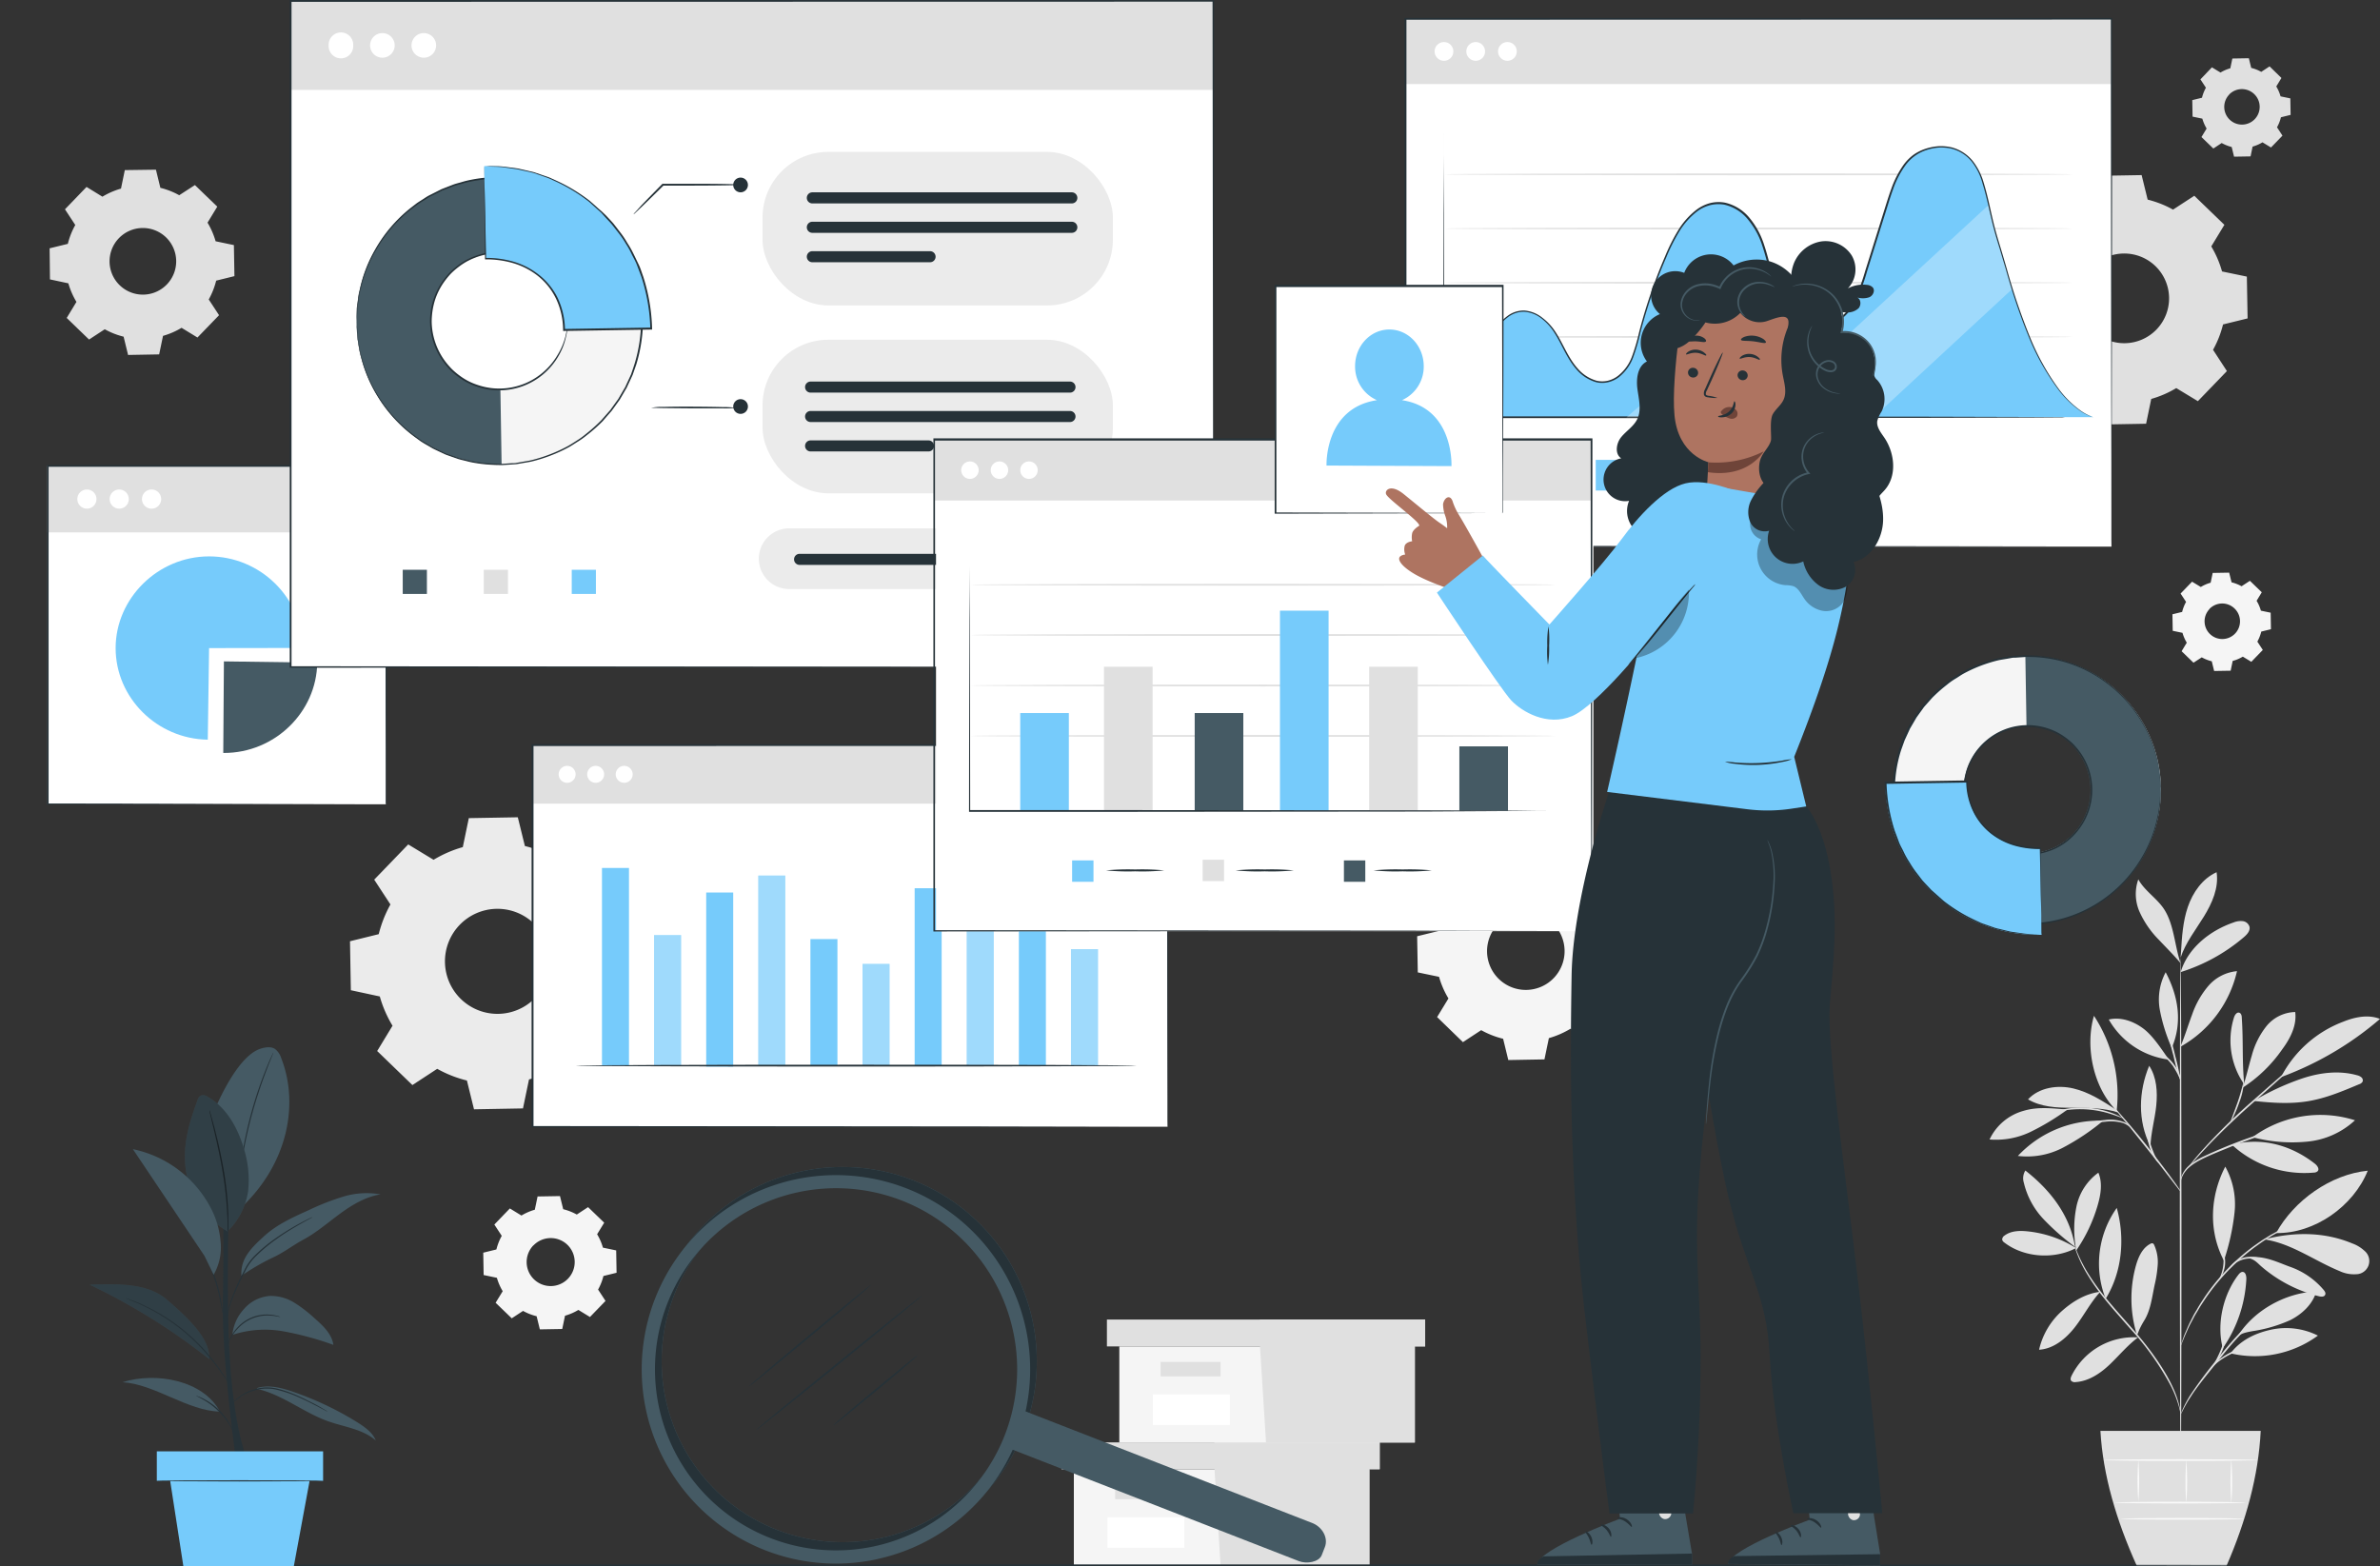 <svg xmlns="http://www.w3.org/2000/svg" viewBox="0 0 671.57 442.01"><rect x="0" y="0" width="671.57" height="442.01" fill="#333333" stroke="none"/><defs><style>.cls-1{fill:#e0e0e0;}.cls-2{fill:#fafafa;}.cls-3{fill:#ebebeb;}.cls-4{fill:#f5f5f5;}.cls-5{fill:#fff;}.cls-6{fill:#263238;}.cls-7{fill:#455a64;}.cls-8{opacity:0.3;}.cls-9{fill:#76cbfb;}.cls-10{fill:none;}.cls-11{fill:#ae7461;}.cls-12{fill:#6f4439;}</style></defs><g id="Layer_2" data-name="Layer 2"><g id="Background_Complete" data-name="Background Complete"><path class="cls-1" d="M585.82,352.17a32,32,0,0,0-13.71-4.71c-2.24-.23-4.68-.17-6.48,1.19a1.35,1.35,0,0,0-.67,1.18,1.46,1.46,0,0,0,.64.81c5.57,4.26,14,4.79,20.22,1.53"/><path class="cls-1" d="M585.47,351.79a67.13,67.13,0,0,1-8.86-7.79,22.43,22.43,0,0,1-5.54-10.26,4.15,4.15,0,0,1,.43-3.44c7.06,5.51,12.6,12.64,14,21.49"/><path class="cls-1" d="M585.74,352.12a32,32,0,0,1,.17-11.62,15.69,15.69,0,0,1,6.19-9.59c1.22,2.85.69,6.13-.17,9.11a44,44,0,0,1-6.13,12.92"/><path class="cls-1" d="M592.66,364.51c-4.2.51-7.85,2.73-11,5.56a20.89,20.89,0,0,0-6.29,10.8c4.12-.26,7.62-3.16,10.15-6.42s4.29-6.83,7.07-9.87"/><path class="cls-1" d="M594.16,366.49a27.11,27.11,0,0,1,3.13-25.63c2.39,8.5,1.52,18.11-3.13,25.63"/><path class="cls-1" d="M603.3,377.38a19.59,19.59,0,0,0-18.74,10.78c-.23.47-.44,1.06-.13,1.47a1.41,1.41,0,0,0,1.25.37c3.69-.24,7-2.46,9.66-5s5.06-5.46,8-7.64"/><path class="cls-1" d="M603,376.78a34.83,34.83,0,0,1-.35-19.49c.69-2.51,1.84-5.16,4.16-6.33a.82.82,0,0,1,.64-.11.8.8,0,0,1,.4.46,11.67,11.67,0,0,1,1,5.6,35,35,0,0,1-.87,5.66c-.74,3.46-1.12,7.18-3,10.16a21,21,0,0,0-1.21,2.24c-.36.75-.36,1-.69,1.62"/><path class="cls-1" d="M627.2,380.39c-1.79-6.82.11-15.08,4.4-20.67.32-.41.74-.85,1.26-.81.79.08,1,1.13,1,1.92a37.39,37.39,0,0,1-6.62,19.56"/><path class="cls-1" d="M629.38,381.88a30.08,30.08,0,0,0,24.67-5,20,20,0,0,0-13.35-1.64c-4.47,1-8.54,3-11.32,6.66"/><path class="cls-1" d="M631.22,377.34c4.64-7.56,13.53-12.5,22.39-12.95-1,3.61-4,6.41-7.32,8.1a40.55,40.55,0,0,1-10.75,3.14c-1.43.28-3.39.59-4.32,1.71"/><path class="cls-1" d="M627.66,355.31a64.36,64.36,0,0,0,2.86-13.11,21.79,21.79,0,0,0-2.61-13c-4.33,8.38-4.77,18.18-.38,26.53"/><path class="cls-1" d="M642.25,347.94c5.06-9.21,15.4-16.56,25.86-17.59-4,10-15,17.81-25.86,17.59"/><path class="cls-1" d="M639.06,349.75c7.56,1.15,14,6,21.06,8.9a9.52,9.52,0,0,0,4.76.91,3.73,3.73,0,0,0,2.33-6.59,10.11,10.11,0,0,0-3.46-2.1c-7.69-3.2-15.94-3.28-24-1.34"/><path class="cls-1" d="M634.69,355.05c1.71.49,2.29,1.37,3.65,2.53a39.47,39.47,0,0,0,16,8.2c.61.15,1.41.21,1.72-.34s-.07-1.07-.42-1.49A21.84,21.84,0,0,0,646,357.4c-3.68-1.37-6.87-3-11.27-2.67"/><path class="cls-1" d="M629.75,323a30.24,30.24,0,0,0,23.17,7.88,1.59,1.59,0,0,0,1.05-.38c.59-.64-.11-1.61-.79-2.14-6.81-5.31-15.06-7.52-23.43-5.36"/><path class="cls-1" d="M635.6,320.89a32.32,32.32,0,0,1,28.91-4.77,22.94,22.94,0,0,1-13.77,6.05,43.45,43.45,0,0,1-15.14-1.28"/><path class="cls-1" d="M633.28,306.18c-.67-6.79-.24-12.16-.71-19,0-.55-.15-1.2-.66-1.4-.72-.27-1.31.6-1.54,1.32a21.74,21.74,0,0,0,2.9,18.92"/><path class="cls-1" d="M632.79,306.94A40.06,40.06,0,0,0,644.05,296c2.22-3,4.1-6.69,3.59-10.43a10.8,10.8,0,0,0-8.12,4,22.64,22.64,0,0,0-4.14,8.33c-.9,3-1.53,6.07-2.59,9"/><path class="cls-1" d="M643.85,303.86a90.76,90.76,0,0,0,27.72-16.34c-3.31-1.33-7.1-.54-10.41.8a32.81,32.81,0,0,0-17.45,15.47"/><path class="cls-1" d="M635.9,310.66c5.12.55,10.31.92,15.39.07s9.7-2.81,14.37-4.77a1.74,1.74,0,0,0,1-.74,1.11,1.11,0,0,0-.35-1.23,2.88,2.88,0,0,0-1.22-.58c-5.07-1.42-10.54-.75-15.53.93a71.45,71.45,0,0,0-13.63,6.32"/><path class="cls-1" d="M606.69,323.27c-3.5-7-3.27-15.27-.25-22.53,2.12,3.23,2.38,7.35,2,11.2s-1.56,7.81-1.64,11.68"/><path class="cls-1" d="M592.74,316.23a31.46,31.46,0,0,0-23.35,9.95,21.8,21.8,0,0,0,12.79-2.37,65,65,0,0,0,11-7.33"/><path class="cls-1" d="M583.37,313.1c-4.27-.35-8.37-.87-12.47.38a15,15,0,0,0-9.5,8.06,22.5,22.5,0,0,0,11.69-2.21,68.31,68.31,0,0,0,10.28-6.23"/><path class="cls-1" d="M597.25,313.24c-3.84-2.51-7.78-5.07-12.24-6.11s-9.64-.27-12.76,3.09c3.62,2.13,8,2.38,12.19,2.37s9.33,0,13.29,1.35"/><path class="cls-1" d="M597.27,313.45c-6.56-6.44-9-18-6.41-26.81a40.8,40.8,0,0,1,6.41,26.81"/><path class="cls-1" d="M615.3,295.2c1.24-2.87,2.11-5.89,3.22-8.82a25.22,25.22,0,0,1,4.58-8.13,12.13,12.13,0,0,1,8.12-4.21,32.73,32.73,0,0,1-15.76,21.21"/><path class="cls-1" d="M612,299c-2-2.81-4.41-6.64-7.19-8.74s-6.39-3.37-9.77-2.57A22.74,22.74,0,0,0,612,299"/><path class="cls-1" d="M612.69,295.44A49.26,49.26,0,0,1,609.45,285a16.37,16.37,0,0,1,1.64-10.65c3.6,6.8,4.76,14.11,1.78,21.2"/><path class="cls-1" d="M615.33,274.31c2-6.75,8.22-11.71,14.89-14a5.44,5.44,0,0,1,2.6-.39,2.26,2.26,0,0,1,1.93,1.6c.24,1.15-.71,2.18-1.6,2.94a50.61,50.61,0,0,1-17.82,9.84"/><path class="cls-1" d="M615.41,268.79c.26-4.35.53-8.76,1.94-12.88s4.14-8,8.11-9.79c.67,4.39-1.27,8.76-3.6,12.54s-5.16,7.35-6.56,11.57"/><path class="cls-1" d="M615.3,271.79c-1.69-4.92-1.86-11.16-4.8-15.45-2.06-3-5.36-5-7.13-8.2a12.42,12.42,0,0,0,.42,9.31,26.93,26.93,0,0,0,5.44,7.8c2.18,2.33,4,4.08,6.07,6.54"/><path class="cls-1" d="M615.33,416.55c-.13,0-.24-32.8-.25-73.24s.09-73.24.22-73.24.24,32.79.25,73.24S615.46,416.55,615.33,416.55Z"/><path class="cls-1" d="M644,318.32a7.51,7.51,0,0,1-1.23.46l-3.4,1.15c-2.86,1-6.79,2.38-11.05,4.13s-8.21,3.28-10.48,5.25a7.73,7.73,0,0,0-2.1,2.78c-.33.77-.39,1.24-.43,1.24s0-.12,0-.35a5.92,5.92,0,0,1,.24-1,7.42,7.42,0,0,1,2.06-3,18.51,18.51,0,0,1,4.54-2.82c1.82-.85,3.84-1.74,6-2.62,4.27-1.75,8.24-3.12,11.13-4,1.44-.45,2.62-.78,3.44-1A6.79,6.79,0,0,1,644,318.32Z"/><path class="cls-1" d="M653.38,295.25a2.32,2.32,0,0,1-.34.37l-1.06,1-3.92,3.57L635,311.82c-5.1,4.54-9.51,8.88-12.57,12.15-1.53,1.63-2.74,3-3.56,3.93l-1,1.08a2.07,2.07,0,0,1-.35.36s.08-.15.28-.42.49-.66.88-1.14c.78-1,1.95-2.37,3.45-4a165.1,165.1,0,0,1,12.51-12.28c5.12-4.53,9.78-8.6,13.16-11.54l4-3.45,1.11-.92A2.2,2.2,0,0,1,653.38,295.25Z"/><path class="cls-1" d="M629.47,316.43c-.13-.06.93-2.52,2-5.63s1.57-5.74,1.71-5.72a19.32,19.32,0,0,1-1.27,5.87,37.56,37.56,0,0,1-1.58,3.94A5.88,5.88,0,0,1,629.47,316.43Z"/><path class="cls-1" d="M615.36,336.28a6,6,0,0,1-.78-.91l-2-2.58c-1.69-2.19-4-5.21-6.65-8.52s-5-6.27-6.78-8.41c-.83-1-1.52-1.87-2.06-2.55a5.4,5.4,0,0,1-.71-1,6.53,6.53,0,0,1,.85.85c.52.57,1.27,1.41,2.17,2.45,1.82,2.1,4.27,5,6.9,8.34s4.92,6.36,6.55,8.6c.81,1.12,1.46,2,1.89,2.68A5.43,5.43,0,0,1,615.36,336.28Z"/><path class="cls-1" d="M609.08,328.22a11.61,11.61,0,0,1-2.63-4.93,14.05,14.05,0,0,1-.6-5l.21,0c-.09.38-.16.58-.2.57s0-.22,0-.61l.21,0a22.88,22.88,0,0,0,.84,4.83A37.57,37.57,0,0,0,609.08,328.22Z"/><path class="cls-1" d="M601,318a8.92,8.92,0,0,0-1.84-1.07,12.28,12.28,0,0,0-5.1-.4,31.53,31.53,0,0,0-5.14.83,18,18,0,0,1-2.11.51,6.72,6.72,0,0,1,2-.83,23.18,23.18,0,0,1,5.19-1,11.22,11.22,0,0,1,5.27.56A3.3,3.3,0,0,1,601,318Z"/><path class="cls-1" d="M599,315.54c0,.07-1.07-.43-2.81-1A28.51,28.51,0,0,0,582,313.43c-1.81.33-2.91.67-2.94.59a3,3,0,0,1,.75-.32,18.57,18.57,0,0,1,2.12-.6,25.19,25.19,0,0,1,7.27-.5,24.93,24.93,0,0,1,7.1,1.6,18.6,18.6,0,0,1,2,.91C598.81,315.36,599.06,315.51,599,315.54Z"/><path class="cls-1" d="M615.3,305.08a56.61,56.61,0,0,1-2-7.13,60,60,0,0,1-1.6-7.25,57.57,57.57,0,0,1,2.06,7.13A58.69,58.69,0,0,1,615.3,305.08Z"/><path class="cls-1" d="M615.43,305.08a33.72,33.72,0,0,0-2.28-4.27,19.09,19.09,0,0,0-3.35-3.46,3.33,3.33,0,0,1,1.3.67,10.53,10.53,0,0,1,2.44,2.52A9.43,9.43,0,0,1,615.43,305.08Z"/><path class="cls-1" d="M615.33,399.07c-.05,0-.14-.79-.51-2.19a31.47,31.47,0,0,0-2.2-5.67A78.25,78.25,0,0,0,601,374.83c-2.6-3-5.12-5.77-7.25-8.44a60.76,60.76,0,0,1-5.19-7.48,36.34,36.34,0,0,1-2.62-5.55q-.36-1-.51-1.59a4.22,4.22,0,0,1-.14-.57c.05,0,.29.75.83,2.09a40.1,40.1,0,0,0,2.73,5.45,62.38,62.38,0,0,0,5.24,7.37c2.14,2.65,4.66,5.44,7.26,8.41,5.26,5.89,9.37,11.84,11.58,16.54a28,28,0,0,1,2.06,5.78,12.8,12.8,0,0,1,.29,1.64A2.36,2.36,0,0,1,615.33,399.07Z"/><path class="cls-1" d="M641.23,369.82a15.08,15.08,0,0,1-1.36.76,28.84,28.84,0,0,0-3.52,2.33,39.23,39.23,0,0,0-4.62,4.21c-1.63,1.72-3.3,3.71-5,5.84-3.41,4.28-6.6,8.07-8.51,11.09-1,1.5-1.68,2.76-2.14,3.65a12.57,12.57,0,0,1-.75,1.37,1.53,1.53,0,0,1,.13-.39c.1-.24.24-.61.45-1.06a35.24,35.24,0,0,1,2-3.75,122.68,122.68,0,0,1,8.43-11.21c1.71-2.13,3.4-4.13,5-5.84a37.37,37.37,0,0,1,4.74-4.18,25,25,0,0,1,3.63-2.22c.45-.23.82-.37,1.06-.47S641.22,369.8,641.23,369.82Z"/><path class="cls-1" d="M641.73,379.31a21,21,0,0,1-2.86.41,38.61,38.61,0,0,0-6.81,1.34,20.55,20.55,0,0,0-6.09,3.2c-1.4,1.08-2.06,2-2.13,1.93a2.14,2.14,0,0,1,.42-.66,10.87,10.87,0,0,1,1.5-1.53,18.44,18.44,0,0,1,6.16-3.39,30.74,30.74,0,0,1,6.91-1.22A14.67,14.67,0,0,1,641.73,379.31Z"/><path class="cls-1" d="M624.68,385.15c-.15-.09,1.14-2.06,2.14-4.72s1.16-5,1.33-5a4.64,4.64,0,0,1,0,1.54,16.74,16.74,0,0,1-.84,3.62,17.07,17.07,0,0,1-1.67,3.33A4.86,4.86,0,0,1,624.68,385.15Z"/><path class="cls-1" d="M649.61,344.34a1.81,1.81,0,0,1-.46.25l-1.34.61c-.59.25-1.31.58-2.12,1s-1.75.85-2.74,1.44l-1.56.89c-.55.31-1.08.68-1.65,1-1.16.7-2.31,1.56-3.55,2.44a61.22,61.22,0,0,0-13.64,14.12c-.84,1.26-1.66,2.45-2.32,3.63-.34.58-.69,1.13-1,1.68l-.84,1.6c-.56,1-1,2-1.35,2.78s-.69,1.55-.92,2.15l-.57,1.37a1.91,1.91,0,0,1-.23.47,3.13,3.13,0,0,1,.14-.5l.49-1.41a23.1,23.1,0,0,1,.85-2.18c.37-.84.75-1.82,1.29-2.83l.81-1.62c.29-.56.64-1.12,1-1.71.65-1.2,1.47-2.4,2.3-3.68a59,59,0,0,1,13.74-14.22c1.25-.88,2.42-1.73,3.6-2.42.57-.35,1.12-.72,1.67-1l1.59-.87c1-.58,2-1,2.79-1.39s1.55-.7,2.15-.93l1.39-.53A2.74,2.74,0,0,1,649.61,344.34Z"/><path class="cls-1" d="M629.12,358.08a3.3,3.3,0,0,1,1.13-1.68,7,7,0,0,1,4.54-1.74,12.25,12.25,0,0,1,4.77.93,6.5,6.5,0,0,1,1.81.88,12.62,12.62,0,0,1-1.92-.56,14.3,14.3,0,0,0-4.65-.78,7.38,7.38,0,0,0-4.33,1.52A13.56,13.56,0,0,0,629.12,358.08Z"/><path class="cls-1" d="M626.06,361.24a12.13,12.13,0,0,0,1-8.58,2.84,2.84,0,0,1,.53,1.22,8.83,8.83,0,0,1,.23,3.22,8.61,8.61,0,0,1-1,3.07A3,3,0,0,1,626.06,361.24Z"/><path class="cls-1" d="M592.68,403.76c.71,12.54,4.49,25.28,10.3,38.17h25.25c5.54-12.76,9.06-25.49,9.68-38.17Z"/><path class="cls-2" d="M633.82,424c0,.13-8.32.24-18.57.24s-18.58-.11-18.58-.24,8.32-.24,18.58-.24S633.82,423.91,633.82,424Z"/><path class="cls-2" d="M633.26,428.58c0,.13-7.8.24-17.42.24s-17.41-.11-17.41-.24,7.8-.24,17.41-.24S633.26,428.45,633.26,428.58Z"/><path class="cls-2" d="M603.38,412a70.69,70.69,0,0,1,0,11.64,73.75,73.75,0,0,1,0-11.64Z"/><path class="cls-2" d="M616.92,412a79,79,0,0,1,0,12.05,75.75,75.75,0,0,1,0-12.05Z"/><path class="cls-2" d="M629.62,411.89a78.79,78.79,0,0,1,0,12.29,78.79,78.79,0,0,1,0-12.29Z"/><path class="cls-2" d="M637.11,412c0,.13-9.75.24-21.78.24s-21.79-.11-21.79-.24,9.75-.24,21.79-.24S637.11,411.86,637.11,412Z"/><path class="cls-3" d="M122.32,242.63a33.77,33.77,0,0,1,8.27-3.59l1.7-8.18,13.82-.24,2,8.11a33.6,33.6,0,0,1,8.39,3.3l7-4.58,9.95,9.6-4.33,7.14a34.09,34.09,0,0,1,3.59,8.26l8.18,1.71.24,13.81L173,280a34.38,34.38,0,0,1-3.3,8.39l4.57,7-9.59,9.94-7.14-4.33a34.19,34.19,0,0,1-8.27,3.6l-1.7,8.17-13.82.25-2-8.12a33.53,33.53,0,0,1-8.38-3.3l-7,4.58-9.94-9.6,4.33-7.14a33.54,33.54,0,0,1-3.59-8.26L99,279.42l-.24-13.82,8.11-2a34.16,34.16,0,0,1,3.3-8.38l-4.58-7,9.6-9.94,7.14,4.33ZM129.69,261a14.82,14.82,0,1,0,21-.37A14.82,14.82,0,0,0,129.69,261Z"/><path class="cls-1" d="M28.9,55.5a21.69,21.69,0,0,1,5.24-2.28L35.22,48,44,47.88,45.25,53a21.41,21.41,0,0,1,5.32,2.09L55,52.22l6.31,6.09-2.75,4.52a21.76,21.76,0,0,1,2.28,5.25L66,69.16l.15,8.76L61,79.19a21.53,21.53,0,0,1-2.1,5.31l2.91,4.44-6.09,6.3L51.23,92.5A21.28,21.28,0,0,1,46,94.77L44.91,100l-8.77.16L34.88,95a21.41,21.41,0,0,1-5.32-2.09l-4.43,2.9-6.31-6.09,2.75-4.53a21.69,21.69,0,0,1-2.28-5.24L14.1,78.84,14,70.07l5.14-1.26a21.44,21.44,0,0,1,2.1-5.32l-2.91-4.43,6.09-6.31L28.9,55.5Zm4.68,11.68A9.4,9.4,0,1,0,46.87,67,9.4,9.4,0,0,0,33.58,67.18Z"/><path class="cls-1" d="M584,59.67a29,29,0,0,1,7.06-3.06l1.45-7,11.8-.2,1.7,6.92a29,29,0,0,1,7.16,2.82l6-3.91,8.49,8.2-3.7,6.09A29.19,29.19,0,0,1,627,76.6l7,1.45.21,11.8-6.93,1.7a29,29,0,0,1-2.82,7.16l3.91,6-8.19,8.49-6.1-3.69a29,29,0,0,1-7.06,3.06l-1.45,7-11.8.21-1.7-6.93a28.75,28.75,0,0,1-7.15-2.81l-6,3.91-8.49-8.2,3.7-6.1a29,29,0,0,1-3.07-7l-7-1.46-.21-11.79,6.93-1.7a29,29,0,0,1,2.82-7.16l-3.91-6L577.92,56l6.1,3.69Zm6.29,15.72a12.66,12.66,0,1,0,17.9-.31A12.66,12.66,0,0,0,590.31,75.39Z"/><path class="cls-4" d="M417.24,247.21a25,25,0,0,1,6.09-2.64l1.26-6,10.19-.18,1.47,6a24.6,24.6,0,0,1,6.19,2.43l5.15-3.38,7.33,7.09-3.19,5.26a25.13,25.13,0,0,1,2.65,6.1l6,1.26.18,10.19-6,1.47a24.94,24.94,0,0,1-2.44,6.18l3.38,5.16-7.08,7.33-5.27-3.19a25.13,25.13,0,0,1-6.1,2.65l-1.25,6-10.2.18-1.46-6a24.6,24.6,0,0,1-6.19-2.43l-5.15,3.38L405.51,287l3.2-5.26a24.75,24.75,0,0,1-2.65-6.1l-6-1.25-.18-10.2,6-1.47a25.46,25.46,0,0,1,2.43-6.18l-3.37-5.15L412,244l5.27,3.19Zm5.43,13.59a10.94,10.94,0,1,0,15.47-.28A10.93,10.93,0,0,0,422.67,260.8Z"/><path class="cls-1" d="M626.55,20.48a11.22,11.22,0,0,1,2.78-1.21l.58-2.76,4.65-.08.67,2.73a11.06,11.06,0,0,1,2.83,1.12l2.35-1.55L643.76,22l-1.46,2.4a10.93,10.93,0,0,1,1.21,2.79l2.76.57.08,4.66-2.73.67a11.41,11.41,0,0,1-1.11,2.83l1.54,2.35-3.24,3.35-2.4-1.46a11.29,11.29,0,0,1-2.79,1.21l-.57,2.76-4.66.08-.67-2.73a11.77,11.77,0,0,1-2.82-1.12l-2.36,1.55-3.35-3.24,1.46-2.4a11.45,11.45,0,0,1-1.21-2.79l-2.76-.57-.08-4.66,2.74-.67a11.41,11.41,0,0,1,1.11-2.83l-1.55-2.35L624.14,19l2.41,1.46Zm2.48,6.2a5,5,0,1,0,7.06-.12A5,5,0,0,0,629,26.68Z"/><path class="cls-4" d="M621,165.64a10.86,10.86,0,0,1,2.78-1.21l.58-2.76,4.65-.08.67,2.73a11.41,11.41,0,0,1,2.83,1.11l2.35-1.54,3.35,3.24-1.46,2.4a10.93,10.93,0,0,1,1.21,2.79l2.76.57.08,4.66-2.73.67a11.41,11.41,0,0,1-1.11,2.83l1.54,2.35-3.24,3.35-2.4-1.46A11.29,11.29,0,0,1,630,186.5l-.57,2.76-4.66.08-.67-2.74a11.34,11.34,0,0,1-2.82-1.11L618.94,187l-3.35-3.24,1.46-2.41a11.22,11.22,0,0,1-1.21-2.78l-2.76-.57-.08-4.66,2.74-.67a11.41,11.41,0,0,1,1.11-2.83l-1.55-2.35,3.24-3.35,2.41,1.46Zm2.48,6.2a5,5,0,1,0,7.06-.12A5,5,0,0,0,623.43,171.84Z"/><path class="cls-4" d="M147.14,343a15.35,15.35,0,0,1,3.77-1.64l.78-3.74,6.32-.11.91,3.7a15.66,15.66,0,0,1,3.83,1.51l3.19-2.09,4.55,4.39-2,3.26a15.58,15.58,0,0,1,1.64,3.78l3.74.78.11,6.31-3.71.91a15.35,15.35,0,0,1-1.51,3.83l2.1,3.2-4.39,4.54-3.27-2a15.35,15.35,0,0,1-3.77,1.64l-.78,3.74-6.32.11-.91-3.71a15.24,15.24,0,0,1-3.83-1.5l-3.19,2.09-4.55-4.39,2-3.26a15.58,15.58,0,0,1-1.64-3.78l-3.74-.78-.11-6.31,3.71-.91a15.58,15.58,0,0,1,1.51-3.84l-2.09-3.19,4.38-4.54,3.27,2Zm3.37,8.41a6.78,6.78,0,1,0,9.58-.17A6.78,6.78,0,0,0,150.51,351.45Z"/><polygon class="cls-4" points="303.01 414.59 303.01 441.71 342.66 441.71 386.4 441.71 386.4 414.59 303.01 414.59"/><polygon class="cls-1" points="299.51 407.01 299.51 414.59 389.31 414.59 389.31 407.01 342.66 407.01 299.51 407.01"/><polygon class="cls-1" points="344.41 441.71 386.4 441.71 386.4 414.59 389.31 414.59 389.31 407.01 342.66 407.01 342.66 413.89 344.41 441.71"/><rect class="cls-1" x="314.67" y="418.96" width="16.91" height="4.08"/><rect class="cls-5" x="312.5" y="428.15" width="21.71" height="8.62"/><polygon class="cls-4" points="315.84 379.93 315.84 407.05 355.49 407.05 399.23 407.05 399.23 379.93 315.84 379.93"/><polygon class="cls-1" points="312.34 372.35 312.34 379.93 402.14 379.93 402.14 372.35 355.49 372.35 312.34 372.35"/><polygon class="cls-1" points="357.24 407.05 399.23 407.05 399.23 379.93 402.14 379.93 402.14 372.35 355.49 372.35 355.49 379.23 357.24 407.05"/><rect class="cls-1" x="327.5" y="384.3" width="16.91" height="4.08"/><rect class="cls-5" x="325.32" y="393.49" width="21.71" height="8.62"/></g><g id="Floor"><path class="cls-6" d="M660.83,441.7c0,.15-147.94.26-330.4.26S0,441.85,0,441.7s147.91-.26,330.43-.26S660.83,441.56,660.83,441.7Z"/></g><g id="Plant"><path class="cls-6" d="M66.76,413.13s-4.22-29.05-3.87-45.95,0-35.91,0-35.91h1.95s-1.32,33.54.11,53.78,5.22,28.08,5.22,28.08H66.76"/><path class="cls-7" d="M79.35,298.58a5.13,5.13,0,0,0-1.77-2.6c-1.24-.78-2.86-.45-4.24,0-5.88,2.08-11.09,13.05-13.47,18.82l7.81,26.32C81.77,328.07,84.22,310.91,79.35,298.58Z"/><path class="cls-6" d="M77.12,297.05a1.79,1.79,0,0,1-.11.34l-.39,1c-.34.83-.82,2-1.39,3.53-1.15,3-2.62,7.16-3.93,11.87s-2.2,9.05-2.75,12.2c-.28,1.58-.49,2.86-.63,3.74-.06.42-.12.75-.16,1a1.33,1.33,0,0,1-.08.35,1.39,1.39,0,0,1,0-.36c0-.27.07-.61.11-1,.1-.9.27-2.18.52-3.77A113,113,0,0,1,71,313.66a114.8,114.8,0,0,1,4-11.87c.6-1.48,1.11-2.68,1.49-3.49.18-.38.32-.69.44-.93A1.15,1.15,0,0,1,77.12,297.05Z"/><path class="cls-7" d="M64.21,347.46a23.84,23.84,0,0,1-12-20c-.28-5.84,1.51-11.57,3.54-17.05a2.22,2.22,0,0,1,.83-1.24,2.1,2.1,0,0,1,2,.31c5.32,3,8.54,8.8,10.25,14.68A29.43,29.43,0,0,1,70,336.22a20.11,20.11,0,0,1-5.79,11.24"/><path class="cls-6" d="M64.21,347.46a1.6,1.6,0,0,1,0-.35c0-.27,0-.61,0-1,0-.88,0-2.15-.11-3.71a100.86,100.86,0,0,0-1.36-12.16c-.81-4.72-1.8-8.94-2.52-12-.36-1.49-.66-2.71-.87-3.61-.09-.4-.17-.72-.23-1a1.85,1.85,0,0,1,0-.35,1.38,1.38,0,0,1,.12.33l.28,1c.24.84.57,2.07,1,3.59.78,3,1.8,7.26,2.62,12a90.23,90.23,0,0,1,1.27,12.21c0,1.57,0,2.84,0,3.72,0,.41,0,.74,0,1A1.6,1.6,0,0,1,64.21,347.46Z"/><g class="cls-8"><path d="M64.21,347.46a23.84,23.84,0,0,1-12-20c-.28-5.84,1.51-11.57,3.54-17.05a2.22,2.22,0,0,1,.83-1.24,2.1,2.1,0,0,1,2,.31c5.32,3,8.54,8.8,10.25,14.68A29.43,29.43,0,0,1,70,336.22a20.11,20.11,0,0,1-5.79,11.24"/></g><path class="cls-7" d="M72.47,391.9c7.2,1.59,13.13,6.67,20.08,9.14,4.6,1.64,9.8,2.21,13.48,5.43-.89-2.23-3-3.71-5-5a89.82,89.82,0,0,0-18.21-8.7c-3.27-1.13-6.82-2.07-10.15-1.14"/><path class="cls-7" d="M62.05,398.32c-9-.14-18.53-7.82-27.51-8.28,9.4-3,22.86-.56,27.51,8.28"/><path class="cls-7" d="M65.57,376.68a29.39,29.39,0,0,1,14.43-1,87.5,87.5,0,0,1,14.08,3.82c-.46-3.13-3-5.48-5.38-7.56a37.6,37.6,0,0,0-5.65-4.35,12.64,12.64,0,0,0-6.78-1.91,10.72,10.72,0,0,0-7.49,3.77,12.49,12.49,0,0,0-3.21,7.21"/><path class="cls-7" d="M47.06,366.72c-5.68-4.85-14.29-4.38-21.75-4.21a177.58,177.58,0,0,1,33.73,21C59.34,378.25,54.23,372.84,47.06,366.72Z"/><g class="cls-8"><path d="M47.06,366.72c-5.68-4.85-14.29-4.38-21.75-4.21a177.58,177.58,0,0,1,33.73,21C59.34,378.25,54.23,372.84,47.06,366.72Z"/></g><path class="cls-7" d="M68.13,360a63.4,63.4,0,0,1,8.73-5.08c3-1.35,5.78-3.52,8.67-5.08,3.74-2,7-4.85,10.42-7.36s7.22-4.78,11.42-5.45a22.45,22.45,0,0,0-10.39.6,68,68,0,0,0-9.78,3.81c-4.43,2-8.94,4-12.56,7.28s-6.89,6.44-6.51,11.28"/><path class="cls-6" d="M92.39,398.32a1.07,1.07,0,0,1-.29-.12l-.78-.41c-.68-.36-1.66-.9-2.89-1.51-.61-.32-1.28-.66-2-1s-1.51-.72-2.34-1.08a34.46,34.46,0,0,0-5.56-1.93,11.9,11.9,0,0,0-5.79-.15,18.68,18.68,0,0,0-2.45.73,14,14,0,0,0-2,1,12.67,12.67,0,0,0-2.49,2.06c-.52.56-.77.9-.8.88a1,1,0,0,1,.16-.26c.12-.17.3-.41.55-.71a11.72,11.72,0,0,1,2.46-2.16,12.45,12.45,0,0,1,2-1.07,16.78,16.78,0,0,1,2.48-.78,12.08,12.08,0,0,1,5.93.12,32.84,32.84,0,0,1,5.61,2c.83.37,1.62.74,2.34,1.11s1.4.7,2,1c1.22.64,2.18,1.21,2.84,1.6l.76.46A1.35,1.35,0,0,1,92.39,398.32Z"/><path class="cls-6" d="M55.32,393.85a2,2,0,0,1,.56.17,10.73,10.73,0,0,1,1.47.64,17.79,17.79,0,0,1,7.54,7.24,12.72,12.72,0,0,1,.7,1.44,2.15,2.15,0,0,1,.19.56s-.39-.74-1.08-1.89A20.45,20.45,0,0,0,61.44,398a20,20,0,0,0-4.19-3.09C56.07,394.21,55.3,393.9,55.32,393.85Z"/><path class="cls-6" d="M35.35,366.26a1.73,1.73,0,0,1,.39.12l1.08.38,1.71.63c.66.25,1.39.61,2.21,1a52.33,52.33,0,0,1,11.74,7.49A57.33,57.33,0,0,1,58,381.24a62.34,62.34,0,0,1,3.89,4.93c1,1.46,1.81,2.67,2.34,3.51l.62,1a1.61,1.61,0,0,1,.2.35,1.86,1.86,0,0,1-.25-.31c-.16-.21-.39-.52-.67-.94-.57-.82-1.38-2-2.43-3.45s-2.37-3.1-3.92-4.86a59.42,59.42,0,0,0-5.47-5.35,55.14,55.14,0,0,0-11.63-7.52c-.81-.37-1.52-.75-2.18-1l-1.68-.68-1.06-.44Z"/><path class="cls-6" d="M79.11,371.61a3.78,3.78,0,0,1-.72-.1l-.83-.15c-.32-.06-.69-.06-1.1-.11a11.39,11.39,0,0,0-6.2,1.23,11.24,11.24,0,0,0-2.83,2.09,12.52,12.52,0,0,0-1.81,2.24,17.34,17.34,0,0,0-1.24,2.37,2.43,2.43,0,0,1,.18-.7,10,10,0,0,1,.87-1.79,11.84,11.84,0,0,1,1.79-2.33,11.27,11.27,0,0,1,2.89-2.17A11,11,0,0,1,76.48,371c.41.06.79.07,1.12.15l.82.21A2.5,2.5,0,0,1,79.11,371.61Z"/><path class="cls-6" d="M88.18,343.47a1.25,1.25,0,0,1-.34.21l-1,.55c-.87.47-2.13,1.17-3.66,2.07s-3.32,2-5.23,3.4a44.41,44.41,0,0,0-5.84,4.89,14.94,14.94,0,0,0-2.38,3.09c-.59,1.14-1.16,2.23-1.68,3.29a59.25,59.25,0,0,0-2.5,5.7,32.68,32.68,0,0,0-1.22,4c-.24,1-.32,1.51-.35,1.51a1.69,1.69,0,0,1,0-.4c0-.26.08-.65.18-1.13a29.47,29.47,0,0,1,1.13-4.07,52.35,52.35,0,0,1,2.46-5.76c.51-1.06,1.07-2.17,1.66-3.3a14.7,14.7,0,0,1,2.43-3.17,42,42,0,0,1,5.9-4.91c1.93-1.36,3.74-2.47,5.28-3.36s2.83-1.54,3.73-2l1-.49A2.74,2.74,0,0,1,88.18,343.47Z"/><path class="cls-6" d="M62.88,370.79a3.88,3.88,0,0,1-.18-.76c-.1-.55-.24-1.25-.39-2.08a59.25,59.25,0,0,0-1.71-6.77A58.64,58.64,0,0,0,58,354.69l-.88-1.94a3.94,3.94,0,0,1-.29-.72,3.38,3.38,0,0,1,.41.67c.24.44.57,1.08,1,1.89a44.28,44.28,0,0,1,4.3,13.32c.14.88.24,1.6.3,2.1A4.13,4.13,0,0,1,62.88,370.79Z"/><path class="cls-7" d="M62.23,350.27a24.54,24.54,0,0,0-2.94-9.75A32.17,32.17,0,0,0,37.5,324.27l20.18,30.08,2.6,5.36A15.44,15.44,0,0,0,62.23,350.27Z"/><rect class="cls-9" x="44.25" y="409.54" width="46.92" height="8.32"/><polygon class="cls-9" points="47.76 416.2 51.75 442.01 82.9 442.01 87.67 416.2 47.76 416.2"/><path class="cls-6" d="M91.15,417.86c0,.09-10.59.17-23.64.17s-23.64-.08-23.64-.17,10.58-.16,23.64-.16S91.15,417.77,91.15,417.86Z"/></g><g id="Magnifying_Glass" data-name="Magnifying Glass"><path class="cls-7" d="M249.55,437.64a54.81,54.81,0,1,1,9.74-103.91h0a54.8,54.8,0,0,1-9.74,103.91ZM226.72,334.21a51.09,51.09,0,1,0,31.12,2.89A51.1,51.1,0,0,0,226.72,334.21Z"/><path class="cls-6" d="M249.55,437.64a54.81,54.81,0,1,1,9.74-103.91h0a54.8,54.8,0,0,1-9.74,103.91ZM226.72,334.21a51.09,51.09,0,1,0,31.12,2.89A51.1,51.1,0,0,0,226.72,334.21Z"/><path class="cls-7" d="M247.68,439.93A54.81,54.81,0,1,1,257.41,336h0a54.8,54.8,0,0,1-9.73,103.91ZM224.85,336.5A51.1,51.1,0,1,0,256,339.4,51.11,51.11,0,0,0,224.85,336.5Z"/><path class="cls-7" d="M373.84,436.56l-.88,2.26c-.79,2-4.3,2.55-6.47,1.69l-82.07-31.95,4.13-10.62,81.95,31.91C373.17,431,374.85,434,373.84,436.56Z"/><path class="cls-6" d="M260.11,365.65c.09.11-10.33,8.7-23.27,19.18s-23.51,18.9-23.6,18.78,10.33-8.7,23.27-19.18S260,365.54,260.11,365.65Z"/><path class="cls-6" d="M245.9,362.47c.09.11-7.61,6.67-17.21,14.64s-17.45,14.36-17.54,14.25,7.61-6.67,17.21-14.65S245.81,362.36,245.9,362.47Z"/><path class="cls-6" d="M259,382.38c.09.11-5.18,4.65-11.78,10.13s-12,9.84-12.11,9.73,5.18-4.65,11.78-10.13S258.86,382.27,259,382.38Z"/></g><g id="Chart_6" data-name="Chart 6"><path class="cls-4" d="M609.75,222.33a37.65,37.65,0,1,1-38.25-37.21A37.77,37.77,0,0,1,609.75,222.33Zm-55.64.9a18,18,0,1,0,17.71-18.38A18.06,18.06,0,0,0,554.11,223.23Z"/><path class="cls-7" d="M609.75,222.33a37.77,37.77,0,0,1-37,38.42L572.4,241a18.09,18.09,0,0,0-.58-36.17l-.32-19.73A37.76,37.76,0,0,1,609.75,222.33Z"/><path class="cls-10" d="M609.75,222.33a37.65,37.65,0,1,1-38.25-37.21A37.77,37.77,0,0,1,609.75,222.33Zm-55.64.9a18,18,0,1,0,17.71-18.38A18.06,18.06,0,0,0,554.11,223.23Z"/><path class="cls-6" d="M554.11,223.23a1,1,0,0,1,0-.3c0-.22,0-.5,0-.86a7.19,7.19,0,0,1,.09-1.39,11.72,11.72,0,0,1,.31-1.89,17.49,17.49,0,0,1,1.87-4.89,18.19,18.19,0,0,1,4.49-5.29,18,18,0,0,1,17.2-3,17.26,17.26,0,0,1,4.66,2.42,20.18,20.18,0,0,1,2.1,1.74,21.46,21.46,0,0,1,1.82,2.09,18.23,18.23,0,0,1,.35,21.63,19.38,19.38,0,0,1-1.76,2.15,20.47,20.47,0,0,1-2,1.81,17.16,17.16,0,0,1-4.58,2.56,18.11,18.11,0,0,1-21.94-7.56,17.07,17.07,0,0,1-2-4.82,12.38,12.38,0,0,1-.37-1.88,8.9,8.9,0,0,1-.14-1.39c0-.36,0-.64,0-.86a1.23,1.23,0,0,1,0-.29,27.29,27.29,0,0,0,.73,4.36,17.18,17.18,0,0,0,2.08,4.73,17.92,17.92,0,0,0,4.63,5,17.68,17.68,0,0,0,7.55,3.22,17.87,17.87,0,0,0,9.34-.95,16.74,16.74,0,0,0,4.45-2.52,16.07,16.07,0,0,0,3.68-3.85,17.75,17.75,0,0,0-.34-21,18.24,18.24,0,0,0-1.77-2,18,18,0,0,0-2-1.69,16.51,16.51,0,0,0-4.53-2.37,17.64,17.64,0,0,0-16.81,2.81,17.91,17.91,0,0,0-4.46,5.14,17.29,17.29,0,0,0-1.93,4.8A27.33,27.33,0,0,0,554.11,223.23Z"/><path class="cls-6" d="M609.75,222.33s0-.21-.06-.61l-.15-1.79c0-.4-.06-.83-.1-1.32s-.17-1-.26-1.57a27.63,27.63,0,0,0-.85-3.88,36.2,36.2,0,0,0-4.32-9.94,37.71,37.71,0,0,0-9.69-10.53,36.56,36.56,0,0,0-20.63-7.28c-.81,0-1.63-.08-2.45,0l-2.48.17c-.41,0-.84,0-1.25.1l-1.25.22c-.83.15-1.68.26-2.51.45a40.56,40.56,0,0,0-9.82,3.81c-.78.45-1.53,1-2.3,1.44a19.31,19.31,0,0,0-2.23,1.6,42.72,42.72,0,0,0-4.18,3.7L543.35,199l-.47.54-.41.58-.84,1.16-.84,1.17-.73,1.25-.73,1.25-.37.63-.3.66-1.23,2.67-1,2.79a37.2,37.2,0,0,0,.38,23.65l1,2.76,1.31,2.62.33.66.39.61.77,1.23.77,1.23.88,1.14.87,1.13.44.57.48.52,1.94,2.07a42.27,42.27,0,0,0,4.29,3.57,21.1,21.1,0,0,0,2.28,1.53c.79.45,1.56.94,2.35,1.36a38.2,38.2,0,0,0,4.92,2.09,39.94,39.94,0,0,0,5,1.4c.84.16,1.69.25,2.53.37l1.25.18c.42.05.84,0,1.26.06l2.48.09c.82,0,1.63-.09,2.44-.14a33,33,0,0,0,4.73-.63,37.15,37.15,0,0,0,15.66-7.31,37.59,37.59,0,0,0,9.34-10.83,36,36,0,0,0,4-10.08,27.46,27.46,0,0,0,.73-3.9c.07-.57.17-1.1.21-1.58s0-.92.06-1.32c0-.77.06-1.37.08-1.79s0-.61,0-.61,0,.2,0,.61,0,1,0,1.8q0,.58,0,1.32c0,.49-.12,1-.19,1.59a27.09,27.09,0,0,1-.68,3.93,36,36,0,0,1-3.94,10.17,38,38,0,0,1-25.17,18.43,35.41,35.41,0,0,1-4.79.65c-.81,0-1.64.14-2.47.14l-2.51-.08c-.42,0-.85,0-1.27-.06l-1.27-.18c-.85-.12-1.71-.2-2.56-.37a39.79,39.79,0,0,1-5.09-1.41,40.52,40.52,0,0,1-5-2.1c-.81-.43-1.58-.92-2.38-1.38a20.82,20.82,0,0,1-2.32-1.55,41.12,41.12,0,0,1-4.35-3.6l-2-2.1-.49-.53-.44-.57-.89-1.15-.89-1.16-.78-1.24-.78-1.25-.4-.62-.33-.66c-.44-.89-.88-1.77-1.33-2.66s-.71-1.87-1.07-2.8a37.63,37.63,0,0,1-.38-24c.33-.95.65-1.9,1-2.84s.83-1.8,1.24-2.7l.32-.67.37-.63.74-1.27.74-1.27.85-1.18.85-1.18.43-.59.47-.54,1.9-2.16a42.54,42.54,0,0,1,4.23-3.74,18.77,18.77,0,0,1,2.27-1.62c.78-.49,1.54-1,2.33-1.46a38.79,38.79,0,0,1,4.92-2.26,37.43,37.43,0,0,1,5-1.57c.85-.2,1.71-.31,2.55-.46l1.26-.21c.42-.07.85-.07,1.27-.11l2.51-.16c.83,0,1.66,0,2.47.06a34.37,34.37,0,0,1,4.81.5,37.89,37.89,0,0,1,25.75,17.6,36.18,36.18,0,0,1,4.27,10,26.94,26.94,0,0,1,.8,3.91c.09.57.19,1.09.24,1.58s0,.92.08,1.32c0,.78.07,1.37.09,1.8S609.75,222.33,609.75,222.33Z"/><path class="cls-9" d="M576.09,263.79A43,43,0,0,1,532,220.94l23-.37c.19,11.66,9.06,19,20.67,18.82Z"/><path class="cls-6" d="M576.09,263.79s0-.16,0-.45l0-1.29c0-1.15-.07-2.8-.12-4.89-.1-4.24-.23-10.32-.39-17.77l.2.19a25.53,25.53,0,0,1-6.92-.84,19.72,19.72,0,0,1-6.85-3.34,17.81,17.81,0,0,1-5.2-6.34,19.89,19.89,0,0,1-2-8.49l.25.25-17.79.29-5.19.09.25-.27a48.33,48.33,0,0,0,2.35,13.6c.39,1,.78,2.07,1.16,3.1s1,2,1.41,2.92a22.55,22.55,0,0,0,1.56,2.76,27.38,27.38,0,0,0,1.7,2.58l1.84,2.41c.64.75,1.33,1.45,2,2.16.33.36.65.71,1,1l1.05.94,2.07,1.83a45.23,45.23,0,0,0,8.53,5.26l2,.94c.68.26,1.36.48,2,.71l1.89.66c.62.2,1.24.31,1.83.46l1.71.42.81.19.78.12,2.82.4a19.86,19.86,0,0,0,2.24.18l1.65.08,1,.06a1.77,1.77,0,0,1,.36,0h-1.34l-1.67,0a15.89,15.89,0,0,1-2.29-.13l-2.84-.35c-.26,0-.52-.06-.79-.11l-.81-.19-1.73-.39c-.59-.15-1.22-.26-1.84-.45l-1.92-.65c-.65-.23-1.34-.44-2-.7l-2.06-.93a43.88,43.88,0,0,1-8.64-5.26l-2.1-1.83-1.07-.94-1-1.06c-.66-.72-1.36-1.42-2-2.18l-1.86-2.42a28.1,28.1,0,0,1-1.73-2.61,24.42,24.42,0,0,1-1.59-2.78c-.47-1-1-1.94-1.43-3s-.78-2.08-1.18-3.13a48.26,48.26,0,0,1-2.38-13.75v-.26H532l5.19-.09,17.79-.28h.26v.25a19.54,19.54,0,0,0,1.9,8.29,17.41,17.41,0,0,0,5,6.18,19.31,19.31,0,0,0,6.68,3.3,25.47,25.47,0,0,0,6.8.86h.19v.2c.07,7.5.13,13.61.18,17.88,0,2.08,0,3.71,0,4.85v1.26A2.87,2.87,0,0,1,576.09,263.79Z"/></g><g id="Char_5" data-name="Char 5"><rect class="cls-5" x="396.55" y="5.31" width="199.25" height="148.94"/><rect class="cls-1" x="396.55" y="5.31" width="199.25" height="18.41"/><circle class="cls-5" cx="407.45" cy="14.51" r="2.65"/><circle class="cls-5" cx="416.4" cy="14.51" r="2.65"/><circle class="cls-5" cx="425.35" cy="14.51" r="2.65"/><path class="cls-6" d="M595.79,154.25s0-.93,0-2.72,0-4.45,0-7.91c0-6.93,0-17.1-.06-30.09,0-25.95-.06-63.16-.11-108.22l.21.21-199.23.05h0l.26-.26c0,53.52,0,104.23,0,148.94l-.23-.24,143.82.12,40.85.06,10.83,0,2.79,0h0l-2.77,0-10.78,0-40.8.06-144,.11h-.24v-.23c0-44.71,0-95.42,0-148.94V5.05h.27l199.23,0H596v.22c0,45.11-.09,82.37-.11,108.35,0,13,0,23.12-.06,30,0,3.45,0,6.09,0,7.87S595.79,154.25,595.79,154.25Z"/><path class="cls-1" d="M584.82,95.07c0,.14-39.65.26-88.55.26s-88.57-.12-88.57-.26,39.65-.26,88.57-.26S584.82,94.92,584.82,95.07Z"/><path class="cls-1" d="M584.82,79.78c0,.14-39.65.26-88.55.26s-88.57-.12-88.57-.26,39.65-.26,88.57-.26S584.82,79.63,584.82,79.78Z"/><path class="cls-1" d="M584.82,64.49c0,.14-39.65.26-88.55.26s-88.57-.12-88.57-.26,39.65-.26,88.57-.26S584.82,64.34,584.82,64.49Z"/><path class="cls-1" d="M584.82,49.2c0,.14-39.65.26-88.55.26s-88.57-.12-88.57-.26,39.65-.26,88.57-.26S584.82,49.05,584.82,49.2Z"/><path class="cls-9" d="M572.37,94.5c-3.45-8.33-5.82-17.43-8.46-26.06-2.31-7.51-2.52-11-4.5-17.37-3.11-10-11.36-11.1-17.35-8.39-5.34,2.42-7.65,8.69-9.42,14.34l-6.36,20.27a35.7,35.7,0,0,1-3.88,9.24c-1.84,2.79-4.65,5.11-7.94,5.54-5.42.71-10.27-3.82-12.58-8.83s-3-10.67-5-15.8-6.33-10-11.79-10.14C478.34,57.18,473.77,64,471,70.24a148.16,148.16,0,0,0-8.48,24.24,33,33,0,0,1-2.81,8.27c-1.44,2.53-3.83,4.7-6.69,5-3.69.45-7.12-2.18-9.27-5.26s-3.47-6.69-5.67-9.73-5.74-5.57-9.4-4.93c-3.29.58-5.65,3.46-7.59,6.21a146.33,146.33,0,0,0-13.61,23.68h183.2C582.22,114.86,575.82,102.83,572.37,94.5Z"/><rect class="cls-9" x="450.27" y="129.77" width="8.65" height="8.65"/><path class="cls-6" d="M513,134.09H467.92a1,1,0,0,1-1-1h0a1,1,0,0,1,1-1H513a1,1,0,0,1,1,1h0A1,1,0,0,1,513,134.09Z"/><path class="cls-6" d="M582.71,117.77l-.66,0-1.94,0-7.43.05-27.36.08-90.26.08-47.61,0h-.24v-.24c0-23.47.07-43.48.1-57.64,0-7.05.05-12.65.07-16.51,0-1.9,0-3.37,0-4.39,0-.48,0-.85,0-1.13s0-.38,0-.38a2.79,2.79,0,0,1,0,.38c0,.28,0,.65,0,1.13,0,1,0,2.49,0,4.39,0,3.86,0,9.46.07,16.51,0,14.16.06,34.17.1,57.64l-.25-.24,47.61,0,90.26.08,27.36.08,7.43,0,1.94,0Z"/><g class="cls-8"><polygon class="cls-5" points="561.19 57.79 496.17 117.77 528.68 117.77 567.82 81.53 561.19 57.79"/></g><g class="cls-8"><polyline class="cls-5" points="503.91 86.63 468.14 117.77 458.93 117.77 501.17 81.55 504.85 87.78"/></g><path class="cls-6" d="M407.45,117.77a115.46,115.46,0,0,1,6-12A133.78,133.78,0,0,1,422,92.6a16.6,16.6,0,0,1,3.34-3.42,7.59,7.59,0,0,1,4.82-1.55,9.18,9.18,0,0,1,5,2A15.73,15.73,0,0,1,439,93.8c2.11,3.24,3.46,7.17,6.26,10.28a11.07,11.07,0,0,0,5.25,3.35,7,7,0,0,0,3.18,0,7.78,7.78,0,0,0,2.92-1.42,12.43,12.43,0,0,0,3.9-5.46,56.11,56.11,0,0,0,2-6.82,147.89,147.89,0,0,1,4.46-14.23q1.32-3.58,2.88-7.19a51.13,51.13,0,0,1,3.55-7.1,21.15,21.15,0,0,1,5.39-6.09,11.2,11.2,0,0,1,3.76-1.81,10,10,0,0,1,4.21-.12,12.57,12.57,0,0,1,7.08,4.52,22.58,22.58,0,0,1,4,7.55c.92,2.74,1.55,5.56,2.35,8.34a28.28,28.28,0,0,0,3.35,8,14.71,14.71,0,0,0,6.41,5.58,8.84,8.84,0,0,0,8.06-.66,14.73,14.73,0,0,0,5.42-6.25,53.53,53.53,0,0,0,2.88-7.82l4.89-15.58c.81-2.54,1.55-5.08,2.45-7.54a27.14,27.14,0,0,1,3.56-6.92,13.28,13.28,0,0,1,2.72-2.73A12.75,12.75,0,0,1,543.28,42a15.12,15.12,0,0,1,3.68-.74,13.79,13.79,0,0,1,3.69.31,11.38,11.38,0,0,1,6,3.85,17.71,17.71,0,0,1,3.11,6.21c1.34,4.35,2.07,8.69,3.15,12.74.53,2,1.14,4,1.72,5.93s1.13,3.83,1.67,5.68A174.07,174.07,0,0,0,573,95.6a68.12,68.12,0,0,0,7.58,13.68,28,28,0,0,0,7,6.93,16.4,16.4,0,0,0,2.27,1.2l.8.36-.82-.31a15.79,15.79,0,0,1-2.31-1.16,27.7,27.7,0,0,1-7.1-6.9,67,67,0,0,1-7.69-13.69A171.55,171.55,0,0,1,566,76q-.83-2.77-1.69-5.67c-.59-1.92-1.21-3.9-1.74-5.94-1.09-4.07-1.83-8.39-3.17-12.71a17.19,17.19,0,0,0-3-6.05,10.89,10.89,0,0,0-5.79-3.7,13.57,13.57,0,0,0-3.55-.29,14.46,14.46,0,0,0-3.55.73,11.8,11.8,0,0,0-5.87,4.31,26.17,26.17,0,0,0-3.49,6.8c-.89,2.44-1.62,5-2.43,7.52l-4.89,15.58a53.24,53.24,0,0,1-2.9,7.9A15.31,15.31,0,0,1,518.25,91a9.29,9.29,0,0,1-8.53.7,15.16,15.16,0,0,1-6.64-5.77,28.64,28.64,0,0,1-3.42-8.12c-.8-2.8-1.43-5.61-2.34-8.31a22,22,0,0,0-3.95-7.39,12.07,12.07,0,0,0-6.77-4.35,9.63,9.63,0,0,0-4,.12A10.73,10.73,0,0,0,479,59.57a20.75,20.75,0,0,0-5.26,5.94,52.43,52.43,0,0,0-3.52,7q-1.56,3.6-2.88,7.17a146.15,146.15,0,0,0-4.46,14.18,57.7,57.7,0,0,1-2,6.86,12.86,12.86,0,0,1-4,5.64,8,8,0,0,1-3.1,1.49,7.24,7.24,0,0,1-3.37,0,11.44,11.44,0,0,1-5.45-3.48c-2.87-3.21-4.19-7.15-6.27-10.35a15.37,15.37,0,0,0-3.7-4.14,8.88,8.88,0,0,0-4.81-1.9,7.32,7.32,0,0,0-4.63,1.47,16.76,16.76,0,0,0-3.29,3.34,139.17,139.17,0,0,0-8.56,13.14c-2.16,3.73-3.67,6.72-4.68,8.75L407.85,117C407.6,117.51,407.45,117.77,407.45,117.77Z"/></g><g id="Chart_4" data-name="Chart 4"><rect class="cls-5" x="150.22" y="210.21" width="179.23" height="107.73"/><rect class="cls-1" x="150.22" y="210.21" width="179.23" height="16.56"/><path class="cls-5" d="M162.42,218.49a2.39,2.39,0,1,1-2.38-2.38A2.39,2.39,0,0,1,162.42,218.49Z"/><path class="cls-5" d="M170.47,218.49a2.39,2.39,0,1,1-2.39-2.38A2.39,2.39,0,0,1,170.47,218.49Z"/><path class="cls-5" d="M178.52,218.49a2.39,2.39,0,1,1-2.39-2.38A2.39,2.39,0,0,1,178.52,218.49Z"/><path class="cls-6" d="M329.45,318s0-.67,0-1.95,0-3.17,0-5.64c0-5,0-12.24-.05-21.58,0-18.67-.06-45.58-.11-78.57l.2.21-179.21.05h0l.26-.26c0,38.17,0,74.59,0,107.74l-.25-.25,129,.12,37,.07,9.85,0h2.54l.87,0H326.1l-9.81,0-36.93.07-129.14.12H150V318c0-33.15,0-69.57,0-107.74V210h.28l179.21.06h.21v.2c-.05,33-.08,60-.11,78.69,0,9.33,0,16.59-.05,21.54,0,2.45,0,4.33,0,5.61S329.45,318,329.45,318Z"/><rect class="cls-9" x="169.86" y="244.92" width="7.62" height="55.78"/><rect class="cls-9" x="184.56" y="263.86" width="7.62" height="36.83"/><rect class="cls-9" x="199.27" y="251.85" width="7.62" height="49.13"/><rect class="cls-9" x="213.97" y="247.07" width="7.62" height="53.63"/><rect class="cls-9" x="228.68" y="264.99" width="7.62" height="35.7"/><rect class="cls-9" x="243.38" y="272" width="7.62" height="28.7"/><rect class="cls-9" x="258.09" y="250.64" width="7.62" height="50.05"/><rect class="cls-9" x="272.79" y="259.67" width="7.62" height="41.03"/><rect class="cls-9" x="287.5" y="252.45" width="7.62" height="48.24"/><rect class="cls-9" x="302.2" y="267.83" width="7.62" height="32.87"/><g class="cls-8"><rect class="cls-5" x="184.56" y="263.86" width="7.62" height="36.83"/></g><g class="cls-8"><rect class="cls-5" x="213.97" y="247.07" width="7.62" height="53.63"/></g><g class="cls-8"><rect class="cls-5" x="243.38" y="272" width="7.62" height="28.7"/></g><g class="cls-8"><rect class="cls-5" x="272.79" y="259.67" width="7.62" height="41.03"/></g><g class="cls-8"><rect class="cls-5" x="302.2" y="267.83" width="7.62" height="32.87"/></g><path class="cls-6" d="M320.76,300.7c0,.14-35.45.26-79.17.26s-79.18-.12-79.18-.26,35.45-.26,79.18-.26S320.76,300.55,320.76,300.7Z"/></g><g id="Chart_1" data-name="Chart 1"><rect class="cls-5" x="13.39" y="131.44" width="95.51" height="95.51"/><path class="cls-7" d="M63.18,186.63l26.34.36c-.21,14-12,25.48-26.34,25.48H63Z"/><path class="cls-9" d="M59,182.88l-.37,25.84c-14.3-.2-26-11.8-26-25.84S44.56,157,59,157s26.34,11.67,26.34,25.84Z"/><rect class="cls-1" x="13.39" y="131.44" width="95.42" height="18.79"/><circle class="cls-5" cx="24.52" cy="140.83" r="2.71"/><circle class="cls-5" cx="33.64" cy="140.83" r="2.71"/><path class="cls-5" d="M45.48,140.83a2.71,2.71,0,1,1-2.71-2.71A2.71,2.71,0,0,1,45.48,140.83Z"/><path class="cls-6" d="M108.89,227s0-.16,0-.46,0-.75,0-1.32c0-1.18,0-2.9,0-5.14,0-4.49,0-11.07-.06-19.43,0-16.71-.06-40.55-.11-69.16l.22.22-95.49,0h0l.26-.26c0,35,0,67.75,0,95.51l-.22-.23,69.16.12,19.43,0,5.13,0h1.33l.45,0h-1.73l-5.09,0-19.37.06-69.31.11h-.23V227c0-27.76,0-60.54,0-95.51v-.26h.27l95.49,0h.23v.23c-.05,28.67-.09,52.56-.12,69.31,0,8.34,0,14.89-.06,19.37,0,2.23,0,3.93,0,5.1,0,.56,0,1,0,1.29S108.89,227,108.89,227Z"/></g><g id="Chart_2" data-name="Chart 2"><rect class="cls-5" x="81.95" y="0.26" width="260.41" height="187.93"/><rect class="cls-3" x="215.16" y="42.86" width="98.87" height="43.33" rx="18.58"/><path class="cls-4" d="M100.61,91.24a40.29,40.29,0,1,1,40.93,39.82A40.43,40.43,0,0,1,100.61,91.24Zm59.54-1a19.26,19.26,0,1,0-19,19.66A19.33,19.33,0,0,0,160.15,90.28Z"/><path class="cls-7" d="M100.61,91.24a40.43,40.43,0,0,1,39.64-41.12l.33,21.12a19.35,19.35,0,0,0,.62,38.7l.34,21.12A40.43,40.43,0,0,1,100.61,91.24Z"/><path class="cls-10" d="M100.61,91.24a40.29,40.29,0,1,1,40.93,39.82A40.43,40.43,0,0,1,100.61,91.24Zm59.54-1a19.26,19.26,0,1,0-19,19.66A19.33,19.33,0,0,0,160.15,90.28Z"/><path class="cls-6" d="M160.15,90.28a1,1,0,0,1,0,.31v.92a8.52,8.52,0,0,1-.1,1.5,12.41,12.41,0,0,1-.34,2,18.11,18.11,0,0,1-2,5.23,19.3,19.3,0,0,1-23.19,8.84,17.77,17.77,0,0,1-5-2.59,17.91,17.91,0,0,1-4.19-4.09,19,19,0,0,1-2.88-5.35,19.35,19.35,0,0,1-.2-12.34,19.09,19.09,0,0,1,2.7-5.44,22.15,22.15,0,0,1,1.88-2.3A23.16,23.16,0,0,1,129,75.05a21.22,21.22,0,0,1,2.37-1.58,19.78,19.78,0,0,1,2.53-1.16,19.34,19.34,0,0,1,23.46,8.08,18.24,18.24,0,0,1,2.17,5.16,12.93,12.93,0,0,1,.4,2,9,9,0,0,1,.15,1.48c0,.39,0,.69,0,.92a1.57,1.57,0,0,1,0,.32,1.61,1.61,0,0,1,0-.31c0-.24-.06-.54-.09-.92a9.73,9.73,0,0,0-.2-1.47,14.49,14.49,0,0,0-.44-2,18.49,18.49,0,0,0-2.23-5.06,19.21,19.21,0,0,0-5-5.35,18.89,18.89,0,0,0-18.08-2.44,20.4,20.4,0,0,0-2.47,1.15,19.3,19.3,0,0,0-2.3,1.55,19.77,19.77,0,0,0-2.13,1.88,23.39,23.39,0,0,0-1.82,2.24,18.89,18.89,0,0,0-2.63,5.3,20.89,20.89,0,0,0-.88,6,19.3,19.3,0,0,0,3.87,11.2,22.14,22.14,0,0,0,1.9,2.18,20.81,20.81,0,0,0,2.18,1.82,17.39,17.39,0,0,0,4.85,2.53,18.92,18.92,0,0,0,18-3,19.28,19.28,0,0,0,4.78-5.51A18.78,18.78,0,0,0,159.53,95a15.52,15.52,0,0,0,.38-2,10.25,10.25,0,0,0,.15-1.48c0-.38,0-.68.06-.92A1.2,1.2,0,0,1,160.15,90.28Z"/><path class="cls-6" d="M100.61,91.24s0,.22.07.65.09,1.09.15,1.91c0,.43.07.9.11,1.41s.18,1.08.28,1.69.22,1.26.34,2a22.27,22.27,0,0,0,.57,2.19,38.44,38.44,0,0,0,4.62,10.64A40.14,40.14,0,0,0,117.12,123l1.76,1.27c.61.4,1.26.75,1.9,1.14s1.28.79,2,1.11l2.1,1,1.07.49,1.12.39,2.27.79c.77.25,1.57.4,2.37.6a20,20,0,0,0,2.44.52,36.73,36.73,0,0,0,5.08.51c.87,0,1.74.09,2.62.06l2.65-.18c.45,0,.9,0,1.34-.11l1.34-.23c.89-.17,1.8-.28,2.69-.49a41.92,41.92,0,0,0,5.32-1.67,43.28,43.28,0,0,0,5.19-2.4c.83-.48,1.64-1,2.47-1.54a20.81,20.81,0,0,0,2.38-1.72,45,45,0,0,0,4.48-4l2-2.28.51-.57.44-.62.9-1.25.9-1.25.78-1.34.78-1.34.4-.67.32-.71,1.32-2.85c.34-1,.69-2,1-3A42.74,42.74,0,0,0,180.91,90a42.77,42.77,0,0,0-2.26-12.63c-.38-1-.75-2-1.13-2.95l-1.4-2.81-.35-.7-.42-.66-.82-1.32-.83-1.31-.94-1.22-.93-1.22-.47-.6-.52-.56c-.69-.74-1.39-1.48-2.07-2.22a43.43,43.43,0,0,0-4.6-3.81,20.41,20.41,0,0,0-2.44-1.64c-.85-.49-1.67-1-2.52-1.47a43.33,43.33,0,0,0-10.63-3.72c-.9-.18-1.82-.27-2.71-.41l-1.34-.18c-.45-.06-.9,0-1.34-.07l-2.66-.09c-.88,0-1.75.1-2.62.14a36.25,36.25,0,0,0-5.06.68,19.42,19.42,0,0,0-2.42.59c-.79.23-1.6.41-2.36.68l-2.24.87-1.11.42-1,.53-2.06,1c-.69.33-1.3.79-1.94,1.17s-1.27.78-1.86,1.2L116.09,59a40.31,40.31,0,0,0-10,11.6,38.75,38.75,0,0,0-4.28,10.79,20.71,20.71,0,0,0-.49,2.21c-.1.7-.19,1.35-.28,2s-.18,1.17-.23,1.68,0,1-.06,1.42c0,.83-.07,1.46-.09,1.91s0,.66,0,.66,0-.22,0-.66,0-1.09,0-1.92c0-.42,0-.9,0-1.42s.13-1.08.21-1.69.16-1.28.25-2,.31-1.44.47-2.23a38.5,38.5,0,0,1,4.23-10.88,40.38,40.38,0,0,1,10-11.75l1.73-1.34c.6-.43,1.24-.8,1.88-1.22s1.26-.85,2-1.19l2.08-1.05,1.06-.54,1.11-.43,2.27-.88c.77-.28,1.58-.46,2.38-.7a21.75,21.75,0,0,1,2.44-.61,37.12,37.12,0,0,1,5.12-.69c.87-.05,1.75-.15,2.64-.16l2.69.09c.45,0,.91,0,1.36.07l1.36.18c.9.14,1.82.23,2.74.4a43.19,43.19,0,0,1,5.44,1.51,41.65,41.65,0,0,1,5.33,2.25c.86.46,1.69,1,2.55,1.48a21.24,21.24,0,0,1,2.47,1.65,44.57,44.57,0,0,1,4.66,3.86l2.1,2.24.53.57.47.61.95,1.23,1,1.24L175,68.6l.83,1.34.42.67.36.7L178,74.16c.38,1,.77,2,1.15,3a43.14,43.14,0,0,1,2.29,12.79,43.44,43.44,0,0,1-1.88,12.85l-1.05,3c-.45,1-.89,1.93-1.34,2.89l-.33.72-.4.68-.79,1.36-.79,1.35-.91,1.26-.91,1.26-.46.63-.51.58c-.67.78-1.35,1.55-2,2.31a45,45,0,0,1-4.53,4,22.68,22.68,0,0,1-2.42,1.73c-.84.52-1.66,1.07-2.5,1.56a42.14,42.14,0,0,1-5.26,2.42,42.81,42.81,0,0,1-5.38,1.68c-.91.21-1.83.32-2.73.49l-1.35.23c-.45.07-.9.07-1.35.11l-2.69.17c-.89,0-1.77,0-2.65-.06a39.27,39.27,0,0,1-5.13-.53,22.58,22.58,0,0,1-2.47-.53c-.8-.21-1.62-.36-2.39-.62l-2.3-.8-1.13-.4-1.07-.5-2.12-1c-.7-.32-1.33-.76-2-1.13s-1.3-.75-1.91-1.15l-1.77-1.29a40.39,40.39,0,0,1-10.4-11.42,38.55,38.55,0,0,1-4.57-10.74,21.42,21.42,0,0,1-.54-2.21l-.32-2c-.09-.61-.21-1.17-.26-1.69s-.06-1-.08-1.42c0-.83-.08-1.47-.1-1.92S100.61,91.24,100.61,91.24Z"/><path class="cls-9" d="M136.63,46.87c26-.42,46.71,19.75,47.13,45.86l-24.59.39c-.2-12.48-9.7-20.34-22.12-20.14Z"/><path class="cls-6" d="M136.63,46.87l0,.49c0,.33,0,.79,0,1.37,0,1.23.08,3,.13,5.24.1,4.53.24,11,.41,19l-.2-.19a27.2,27.2,0,0,1,7.4.91,21.06,21.06,0,0,1,7.32,3.56A19,19,0,0,1,157.32,84a21.5,21.5,0,0,1,2.1,9.08l-.26-.25,19.05-.31,5.55-.09-.26.26A51.23,51.23,0,0,0,181,78.18c-.41-1.12-.83-2.22-1.24-3.32s-1-2.1-1.51-3.13a23.62,23.62,0,0,0-1.67-3A26.54,26.54,0,0,0,174.74,66l-2-2.57c-.68-.81-1.42-1.55-2.12-2.32l-1-1.12-1.13-1-2.21-2a47.47,47.47,0,0,0-9.13-5.63l-2.18-1c-.72-.29-1.45-.52-2.14-.77l-2-.7c-.67-.21-1.33-.34-2-.5L147,48l-.86-.21-.84-.12-3-.43a20.52,20.52,0,0,0-2.39-.19L138.12,47,137,46.9a2.06,2.06,0,0,1-.39,0h1.44l1.79,0a16.71,16.71,0,0,1,2.44.14l3,.38.85.12.87.2,1.84.42c.63.16,1.3.27,2,.48l2,.69c.7.25,1.43.47,2.17.75l2.2,1a47.35,47.35,0,0,1,9.24,5.62c.73.65,1.48,1.3,2.24,2l1.15,1L171,60.81c.71.77,1.46,1.52,2.15,2.34l2,2.59A24.53,24.53,0,0,1,177,68.53a25.6,25.6,0,0,1,1.71,3c.5,1,1,2.07,1.53,3.16s.84,2.22,1.26,3.35A51.87,51.87,0,0,1,184,92.72V93h-.26l-5.55.09-19.05.3h-.25v-.25a20.77,20.77,0,0,0-2-8.87,18.53,18.53,0,0,0-5.39-6.63,20.74,20.74,0,0,0-7.17-3.52,27,27,0,0,0-7.27-.93h-.2V73c-.08-8-.15-14.57-.2-19.14,0-2.23,0-4,0-5.19V47.32A3,3,0,0,1,136.63,46.87Z"/><rect class="cls-1" x="81.95" y="0.26" width="260.41" height="25.1"/><path class="cls-6" d="M302.4,57.4H229.22a1.56,1.56,0,0,1-1.56-1.56h0a1.56,1.56,0,0,1,1.56-1.57H302.4A1.57,1.57,0,0,1,304,55.84h0A1.56,1.56,0,0,1,302.4,57.4Z"/><path class="cls-6" d="M302.4,65.7H229.22a1.56,1.56,0,0,1-1.56-1.56h0a1.56,1.56,0,0,1,1.56-1.57H302.4A1.57,1.57,0,0,1,304,64.14h0A1.56,1.56,0,0,1,302.4,65.7Z"/><path class="cls-6" d="M262.48,74H229.22a1.56,1.56,0,0,1-1.56-1.56h0a1.56,1.56,0,0,1,1.56-1.56h33.26A1.56,1.56,0,0,1,264,72.44h0A1.56,1.56,0,0,1,262.48,74Z"/><rect class="cls-3" x="215.16" y="95.87" width="98.87" height="43.33" rx="18.58"/><path class="cls-3" d="M304.43,166.22H222.69a8.57,8.57,0,0,1-8.57-8.57h0a8.57,8.57,0,0,1,8.57-8.56h81.74a8.56,8.56,0,0,1,8.56,8.56h0A8.56,8.56,0,0,1,304.43,166.22Z"/><path class="cls-6" d="M301.92,110.79H228.73a1.56,1.56,0,0,1-1.56-1.56h0a1.56,1.56,0,0,1,1.56-1.56h73.19a1.56,1.56,0,0,1,1.56,1.56h0A1.56,1.56,0,0,1,301.92,110.79Z"/><path class="cls-6" d="M298.8,159.4H225.62a1.56,1.56,0,0,1-1.56-1.56h0a1.56,1.56,0,0,1,1.56-1.56H298.8a1.56,1.56,0,0,1,1.57,1.56h0A1.56,1.56,0,0,1,298.8,159.4Z"/><path class="cls-6" d="M301.92,119.09H228.73a1.56,1.56,0,0,1-1.56-1.56h0a1.56,1.56,0,0,1,1.56-1.56h73.19a1.56,1.56,0,0,1,1.56,1.56h0A1.56,1.56,0,0,1,301.92,119.09Z"/><path class="cls-6" d="M262,127.39H228.73a1.56,1.56,0,0,1-1.56-1.56h0a1.56,1.56,0,0,1,1.56-1.56H262a1.56,1.56,0,0,1,1.56,1.56h0A1.56,1.56,0,0,1,262,127.39Z"/><path class="cls-6" d="M210.05,52.12a7.58,7.58,0,0,1-1.37.1L205,52.3c-3.15.05-7.5.08-12.31.08l-5.6,0,.17-.07c-2.44,2.42-4.55,4.48-6.06,5.93l-1.78,1.68a3.2,3.2,0,0,1-.68.56,3.88,3.88,0,0,1,.56-.67L180.93,58c1.45-1.51,3.51-3.62,5.93-6.07l.07-.07h5.71c4.81,0,9.16,0,12.31.07l3.73.08A6.91,6.91,0,0,1,210.05,52.12Z"/><circle class="cls-6" cx="208.97" cy="52.19" r="2.08"/><circle class="cls-6" cx="208.97" cy="114.71" r="2.08"/><path class="cls-6" d="M207.59,115.08a24.12,24.12,0,0,1-3.49.15c-2.16,0-5.14,0-8.43,0l-8.42-.08-2.55-.06a6.71,6.71,0,0,1-.94,0,14.2,14.2,0,0,1,3.49-.27c2.15-.06,5.13-.09,8.43-.07s6.27.06,8.42.12A22,22,0,0,1,207.59,115.08Z"/><rect class="cls-7" x="113.64" y="160.78" width="6.82" height="6.82"/><rect class="cls-1" x="136.51" y="160.78" width="6.82" height="6.82"/><rect class="cls-9" x="161.33" y="160.78" width="6.82" height="6.82"/><path class="cls-5" d="M99.67,12.81a3.47,3.47,0,1,1-6.93,0,3.47,3.47,0,1,1,6.93,0Z"/><path class="cls-5" d="M111.37,12.81a3.47,3.47,0,1,1-6.94,0,3.47,3.47,0,1,1,6.94,0Z"/><path class="cls-5" d="M123.06,12.81a3.47,3.47,0,1,1-6.94,0,3.47,3.47,0,1,1,6.94,0Z"/><path class="cls-6" d="M342.36,188.19c0-1.75-.08-73.94-.21-187.93l.21.21L82,.52h0l.26-.26c0,67.36,0,131.24,0,187.93L82,188l260.41.24L82,188.42h-.24v-.23c0-56.69,0-120.57,0-187.93V0H82L342.36.05h.21V.26C342.44,114.25,342.36,186.44,342.36,188.19Z"/></g><g id="Chart_3" data-name="Chart 3"><rect class="cls-5" x="264.12" y="124.1" width="185.49" height="138.66"/><rect class="cls-1" x="263.54" y="124.1" width="185.49" height="17.14"/><circle class="cls-5" cx="273.69" cy="132.67" r="2.47"/><circle class="cls-5" cx="282.02" cy="132.67" r="2.47"/><circle class="cls-5" cx="290.35" cy="132.67" r="2.47"/><path class="cls-6" d="M449,262.76s0-.87,0-2.54,0-4.14,0-7.37c0-6.45,0-15.91-.06-28,0-24.16-.06-58.8-.11-100.74l.22.21-185.48,0h0l.26-.26c0,49.83,0,97,0,138.66l-.23-.24,133.88.12,38,.06,10.09,0h2.6l.89,0h-3.44l-10,0-38,.06-134,.12h-.24v-.23c0-41.63,0-88.83,0-138.66v-.26h.27l185.48,0h.21v.22c-.05,42-.09,76.69-.11,100.88,0,12.07,0,21.52-.06,28,0,3.21,0,5.66,0,7.32S449,262.76,449,262.76Z"/><path class="cls-1" d="M438.81,207.66c0,.15-36.92.26-82.44.26s-82.45-.11-82.45-.26,36.91-.26,82.45-.26S438.81,207.52,438.81,207.66Z"/><path class="cls-1" d="M438.81,193.43c0,.14-36.92.26-82.44.26s-82.45-.12-82.45-.26,36.91-.26,82.45-.26S438.81,193.28,438.81,193.43Z"/><path class="cls-1" d="M438.81,179.19c0,.15-36.92.26-82.44.26s-82.45-.11-82.45-.26,36.91-.26,82.45-.26S438.81,179.05,438.81,179.19Z"/><path class="cls-1" d="M438.81,165c0,.14-36.92.26-82.44.26s-82.45-.12-82.45-.26,36.91-.26,82.45-.26S438.81,164.81,438.81,165Z"/><rect class="cls-9" x="287.88" y="201.21" width="13.72" height="27.59"/><rect class="cls-7" x="337.11" y="201.21" width="13.72" height="27.59"/><rect class="cls-7" x="411.79" y="210.61" width="13.72" height="18.18"/><rect class="cls-1" x="386.34" y="188.14" width="13.72" height="40.65"/><rect class="cls-9" x="361.17" y="172.32" width="13.72" height="56.48"/><rect class="cls-1" x="311.51" y="188.14" width="13.72" height="40.65"/><path class="cls-6" d="M436.84,228.8l-.61,0-1.8,0-6.93.05L402,229l-84,.08-44.32,0h-.24v-.24c0-21.85.07-40.48.09-53.66,0-6.57.06-11.78.07-15.37,0-1.77,0-3.14,0-4.09,0-.45,0-.79,0-1.05s0-.35,0-.35,0,.12,0,.35l0,1.05c0,.95,0,2.32,0,4.09,0,3.59,0,8.8.07,15.37,0,13.18.05,31.81.09,53.66l-.24-.25H318l84,.07,25.47.08,6.93.05,1.8,0Z"/><rect class="cls-9" x="302.52" y="242.79" width="6.03" height="6.03"/><rect class="cls-1" x="339.36" y="242.6" width="6.03" height="6.03"/><rect class="cls-7" x="379.22" y="242.79" width="6.03" height="6.03"/><path class="cls-6" d="M328.51,245.61a63.55,63.55,0,0,1-8.21.26,63.45,63.45,0,0,1-8.2-.26,65.68,65.68,0,0,1,8.2-.26A65.78,65.78,0,0,1,328.51,245.61Z"/><path class="cls-6" d="M365.07,245.61a63.45,63.45,0,0,1-8.2.26,63.55,63.55,0,0,1-8.21-.26,65.78,65.78,0,0,1,8.21-.26A65.68,65.68,0,0,1,365.07,245.61Z"/><path class="cls-6" d="M404,245.61a63.68,63.68,0,0,1-8.21.26,63.68,63.68,0,0,1-8.21-.26,65.92,65.92,0,0,1,8.21-.26A65.92,65.92,0,0,1,404,245.61Z"/></g><g id="User_icon" data-name="User icon"><rect class="cls-5" x="359.89" y="80.77" width="64.09" height="64.09"/><path class="cls-6" d="M424,144.86s0-.11,0-.31,0-.51,0-.89q0-1.2,0-3.45c0-3,0-7.44-.06-13.05,0-11.22-.06-27.21-.11-46.39L424,81,359.9,81h0l.26-.26c0,23.47,0,45.46,0,64.09l-.23-.22,46.39.11,13.05.06,3.45,0H424a1.1,1.1,0,0,1-.28,0l-.87,0-3.41,0-13,.06-46.54.12h-.22v-.23c0-18.63,0-40.62,0-64.09v-.26h.27l64.08,0h.23v.23c0,19.24-.09,35.28-.12,46.53,0,5.59,0,10,0,13,0,1.48,0,2.62,0,3.41,0,.37,0,.66,0,.87A1.32,1.32,0,0,1,424,144.86Z"/><path class="cls-9" d="M395.59,112.92a10.34,10.34,0,0,0,6.15-9.56c0-5.71-4.29-10.35-9.64-10.38s-9.71,4.58-9.73,10.29a10.32,10.32,0,0,0,6.17,9.65c-14.91,2.24-14.23,18.45-14.23,18.45l35.25.16S410.37,115.15,395.59,112.92Z"/></g><g id="Character"><path class="cls-6" d="M528.45,81.12a2.54,2.54,0,0,0-1.71-.74,9.1,9.1,0,0,0-5.32,1,7.78,7.78,0,0,0,1.07-9.31,8.76,8.76,0,0,0-8.68-3.93,10.08,10.08,0,0,0-7.56,6,11.94,11.94,0,0,0,.42,9.8l5.56,1.46A15.67,15.67,0,0,0,521,88.16,4.61,4.61,0,0,0,524.42,87c.84-.92.7-2.72-.49-3.1a5.69,5.69,0,0,0,3.46,0C528.48,83.52,529.19,82,528.45,81.12Z"/><path class="cls-6" d="M499.62,73.82a13.6,13.6,0,0,0-10.45,1.08A8.07,8.07,0,0,0,475.24,77a6.83,6.83,0,0,0-6.85,11.63A8.78,8.78,0,0,0,464.72,102c-2.62,1.27-3.07,4.83-2.69,7.72s1.22,6-.07,8.61c-1,2-3.07,3.27-4.49,5s-1.9,4.78,0,6a6.1,6.1,0,1,0,2.21,12,7.47,7.47,0,0,0,.79,7.17,12.07,12.07,0,0,0,6,4.37,17.93,17.93,0,0,0,19.58-5.52l21.58-66.73A13.63,13.63,0,0,0,499.62,73.82Z"/><path class="cls-11" d="M509.88,92.31l.29-3.6-21.4-5.42c-6.63-1.11-14.25,5.15-15.08,11.82-.91,7.42-1.74,16.5-1.19,22.11,1.1,11.27,9.57,13.21,9.57,13.21l-.62,11.09,24.68,1.79Z"/><path class="cls-6" d="M476.31,105a1.43,1.43,0,0,0,1.29,1.52,1.37,1.37,0,0,0,1.56-1.2,1.44,1.44,0,0,0-1.3-1.53A1.37,1.37,0,0,0,476.31,105Z"/><path class="cls-6" d="M475.77,100c.16.19,1.3-.54,2.84-.45s2.62.94,2.8.76-.07-.43-.54-.81a3.91,3.91,0,0,0-2.23-.84,3.78,3.78,0,0,0-2.28.59C475.87,99.58,475.69,99.91,475.77,100Z"/><path class="cls-6" d="M490.3,105.75a1.43,1.43,0,0,0,1.29,1.52,1.37,1.37,0,0,0,1.56-1.2,1.44,1.44,0,0,0-1.3-1.53A1.37,1.37,0,0,0,490.3,105.75Z"/><path class="cls-6" d="M490.9,101.2c.17.19,1.3-.54,2.84-.45s2.62.94,2.8.76-.07-.43-.54-.82a4,4,0,0,0-2.23-.83,3.85,3.85,0,0,0-2.28.58C491,100.78,490.82,101.11,490.9,101.2Z"/><path class="cls-6" d="M484.62,112.29a10.15,10.15,0,0,0-2.48-.6c-.39-.07-.76-.17-.81-.44a2,2,0,0,1,.34-1.15c.42-.93.87-1.91,1.34-2.93,1.87-4.17,3.25-7.61,3.09-7.68s-1.83,3.25-3.7,7.42l-1.3,2.94a2.29,2.29,0,0,0-.29,1.53,1,1,0,0,0,.61.62,2.64,2.64,0,0,0,.66.13A10.54,10.54,0,0,0,484.62,112.29Z"/><path class="cls-12" d="M482.07,130.46a29.7,29.7,0,0,0,15.58-3.09s-4.24,7.59-15.74,5.87Z"/><path class="cls-6" d="M491.25,95.88c.16.42,1.7.22,3.51.44s3.27.71,3.51.33c.11-.18-.14-.57-.73-1a6.16,6.16,0,0,0-5.35-.59C491.52,95.35,491.19,95.68,491.25,95.88Z"/><path class="cls-6" d="M476.14,96.18c.25.37,1.33.08,2.61.15s2.34.4,2.61,0c.13-.17,0-.53-.47-.9a3.78,3.78,0,0,0-4.21-.16C476.21,95.65,476,96,476.14,96.18Z"/><path class="cls-6" d="M473.74,87.08a18.69,18.69,0,0,1,10.19-6.73L502,82.62l1.54,0c.34-1.14,2.26-1.74,2.26-1.74,1.7-1.3,7.58-1.37,11.68,2.92,1.48,1.54,2.53,5.43,2.57,7.57,0,.81-.86,1.92-.18,2.37a22.1,22.1,0,0,0,2.47.17c4.6,1,7.47,5.09,6.64,11.18a2.92,2.92,0,0,0-.1.92,2.48,2.48,0,0,0,.8,1.2,8,8,0,0,1,1.27,8.88,9.49,9.49,0,0,0-1.23,2.67c-.28,1.73,1,3.29,2,4.75,2.95,4.38,3.59,10.74.13,14.72-.85,1-1.93,1.84-2.25,3.08a7.86,7.86,0,0,0-.1,1.88c0,3.18-1.65,6.74-4.76,7.41-1.73.37-3.82-.12-5.05,1.15a7.31,7.31,0,0,0-1.1,2,6.46,6.46,0,0,1-7.44,3.2c-2.8-.87-3.73-12.25-3.33-15.16-3.39-1.23-5.91-1.45-5.75-5.06,0,0,.53-6.22-.48-9.25s1-9.47,2.16-12.6-.22-10.41-.53-13.31a11,11,0,0,1,.24-2.48h0c.13-.71.3-1.5.49-2.35s.72-5,.71-5.76c0-2.74-3.44-1.28-6-.4a6.78,6.78,0,0,1-2,.35,6.94,6.94,0,0,1-5.58-2.65,10,10,0,0,1-9.85,2.7,27.62,27.62,0,0,1-4.67,5.43,9.18,9.18,0,0,1-6.63,2.28A18.78,18.78,0,0,1,473.74,87.08Z"/><path class="cls-12" d="M485.73,116a2.73,2.73,0,0,1,2.39-1.14,2.5,2.5,0,0,1,1.77.84,1.59,1.59,0,0,1,.21,1.79,1.82,1.82,0,0,1-2,.6,5.87,5.87,0,0,1-2-1.05,1.85,1.85,0,0,1-.45-.43.5.5,0,0,1,0-.56"/><path class="cls-6" d="M489.41,113.24c-.24,0-.17,1.64-1.51,2.87s-3.1,1.14-3.1,1.37.4.3,1.14.28a4.07,4.07,0,0,0,2.6-1.05,3.54,3.54,0,0,0,1.16-2.4C489.73,113.62,489.52,113.22,489.41,113.24Z"/><path class="cls-7" d="M455.11,407.36l2,21.19s-23.09,8.63-23.34,12.9l43.66.12,0-3.19-1.84-10.9-2.7-21.18Z"/><path class="cls-1" d="M470.29,425.27a1.82,1.82,0,0,1,1.26,2.08,1.75,1.75,0,0,1-2.05,1.27,1.93,1.93,0,0,1-1.33-2.21,1.82,1.82,0,0,1,2.28-1.09"/><path class="cls-6" d="M477.46,441.57l0-3.19-41.89.8s-2,.87-1.75,2.27Z"/><path class="cls-6" d="M456.42,428.33c0,.22,1.1.31,2.17,1s1.65,1.62,1.85,1.53-.13-1.35-1.44-2.17S456.37,428.13,456.42,428.33Z"/><path class="cls-6" d="M451.74,430.28c-.05.21.89.58,1.64,1.5s1,1.9,1.17,1.89.36-1.25-.59-2.38S451.74,430.07,451.74,430.28Z"/><path class="cls-6" d="M449.09,435.89c.2.05.5-1-.07-2.23s-1.58-1.67-1.67-1.49.54.82,1,1.81S448.87,435.87,449.09,435.89Z"/><path class="cls-6" d="M454.87,423.23c.09.2,1.09-.1,2.32,0s2.2.47,2.31.28-.81-1-2.26-1S454.76,423.06,454.87,423.23Z"/><path class="cls-7" d="M508.77,408l1.87,20.83s-22.75,8.34-23,12.53l42.9.38v-3.14l-1.73-10.71L526.25,407Z"/><path class="cls-1" d="M523.57,425.64a1.79,1.79,0,0,1,1.23,2.05,1.72,1.72,0,0,1-2,1.24,1.9,1.9,0,0,1-1.3-2.18,1.79,1.79,0,0,1,2.25-1.05"/><path class="cls-6" d="M530.52,441.7v-3.14l-41.15.54s-1.95.84-1.74,2.22Z"/><path class="cls-6" d="M509.93,428.57c0,.21,1.07.31,2.12,1s1.62,1.59,1.81,1.51-.11-1.33-1.4-2.14S509.88,428.37,509.93,428.57Z"/><path class="cls-6" d="M505.31,430.45c-.05.21.88.58,1.61,1.49s.93,1.87,1.14,1.86.36-1.22-.57-2.33S505.32,430.25,505.31,430.45Z"/><path class="cls-6" d="M502.68,436c.19,0,.5-1-.05-2.2s-1.55-1.65-1.64-1.47.53.81,1,1.78S502.47,435.93,502.68,436Z"/><path class="cls-6" d="M508.43,423.55c.09.2,1.08-.09,2.29,0s2.15.47,2.27.29-.8-.95-2.23-1S508.33,423.38,508.43,423.55Z"/><path class="cls-6" d="M454.16,223.09s-10.35,30-10.7,52.27-.72,57.76,3.92,96.87,6.78,54.83,6.78,54.83h23.56a460.31,460.31,0,0,0,2.14-46.42c-.36-21.93-2.07-28.88,0-53s5.44-38.61,8.95-45.92c0,0,9.73-11.56,10.44-27.41a77.33,77.33,0,0,0-4.9-29.48Z"/><path class="cls-6" d="M475.1,265.14c.39,1.21,7.38,50.35,12.48,72s10.77,27.42,11.76,45c1.15,20.28,6.71,44.85,6.71,44.85h25.08s-3.52-37.48-7-66.79-8.62-65.42-7.84-76.26,2.75-24.22,0-39.41-8.67-19.18-8.67-19.18l-21.28-1Z"/><path class="cls-7" d="M498.7,237a4.42,4.42,0,0,1,.39.76,14.5,14.5,0,0,1,.85,2.31,30.41,30.41,0,0,1,.83,9,59.5,59.5,0,0,1-2.06,13.22,42.58,42.58,0,0,1-2.74,7.44,52.58,52.58,0,0,1-4.53,7.19c-3.41,4.7-5.09,10.05-6.37,14.88a106.61,106.61,0,0,0-2.38,13.11c-.46,3.77-.74,6.84-.95,9l-.24,2.43a4.84,4.84,0,0,1-.12.85,4.2,4.2,0,0,1,0-.85c0-.61.09-1.43.15-2.45.14-2.12.37-5.2.78-9a101.25,101.25,0,0,1,2.28-13.19,64.08,64.08,0,0,1,2.37-7.56,36.25,36.25,0,0,1,1.76-3.82,37.16,37.16,0,0,1,2.28-3.67,54.17,54.17,0,0,0,4.5-7.13,42.63,42.63,0,0,0,2.73-7.34,60.84,60.84,0,0,0,2.16-13.11,31.74,31.74,0,0,0-.66-8.91,17.72,17.72,0,0,0-.75-2.32C498.79,237.32,498.69,237,498.7,237Z"/><path class="cls-11" d="M399,161.89c4.33,2.58,12.14,5,12.14,5l8.75-7s-6.26-11.44-8.28-14.69a17.8,17.8,0,0,1-1.63-3.46c-.68-2.44-2.46-1.4-2.79.52a10.11,10.11,0,0,0,.54,3.09,9.08,9.08,0,0,1,.61,3.71s-.64-.54-2.21-1.6c-1.72-1.16-7.51-6-10-8-3.66-3-5.5-1.15-5,0,.59,1.45,9.67,7.81,9.34,8.89,0,0-1.74,1-2,2.13a5.64,5.64,0,0,0,0,2.25s-1.64.16-2.08,1.21a4.1,4.1,0,0,0,.12,2.54s-1.51.14-1.69,1S395.74,159.94,399,161.89Z"/><path class="cls-9" d="M418.42,156.75c.13.39,18.78,19.48,18.78,19.48s15.56-17.52,20.3-24,11.92-14.36,18.1-15.84,14.78,2.51,14.78,2.51l-10.95,22.52-13.83,19s-15,18.77-22.05,21.67-14.07-1.26-17.09-4.42-21-30.45-21-30.45Z"/><path class="cls-9" d="M522.3,143.86l-42.9-7.44s-11.92,21-16.37,43-9.54,44.05-9.54,44.05l39.63,4.89a45.72,45.72,0,0,0,12.42-.17l4.13-.63-3.4-14c5.67-14.15,9.8-26.23,12.25-36.21C523.85,155.73,522.3,143.86,522.3,143.86Z"/><path class="cls-6" d="M478.4,164.82a5.11,5.11,0,0,1-.7.94l-2,2.45c-1.7,2.08-4,5-6.55,8.18s-4.91,6.08-6.68,8.09c-.89,1-1.62,1.82-2.15,2.36a4.43,4.43,0,0,1-.85.8,6.08,6.08,0,0,1,.7-.94c.55-.66,1.22-1.49,2-2.46,1.7-2.07,4-5,6.56-8.18s4.9-6.07,6.68-8.09c.88-1,1.62-1.81,2.14-2.35A4.43,4.43,0,0,1,478.4,164.82Z"/><path class="cls-6" d="M505.62,214.23a11.92,11.92,0,0,1-2.69.77,40.1,40.1,0,0,1-13.47.52,11.24,11.24,0,0,1-2.74-.57,23.36,23.36,0,0,1,2.78.2,54.6,54.6,0,0,0,6.7.16,56.64,56.64,0,0,0,6.66-.67A20.61,20.61,0,0,1,505.62,214.23Z"/><path class="cls-6" d="M436.78,187.6a29.29,29.29,0,0,1-.18-5.43,27.64,27.64,0,0,1,.34-5.43,29.29,29.29,0,0,1,.18,5.43A27.55,27.55,0,0,1,436.78,187.6Z"/><g class="cls-8"><path d="M520.92,148.73l-26.81-2.39a4.48,4.48,0,0,0,2.84,5.84,8.69,8.69,0,0,0,6.89,12.94,8.05,8.05,0,0,1,2.14.27c1.48.53,2.19,2.16,3.09,3.47a8.07,8.07,0,0,0,5,3.46,5.91,5.91,0,0,0,5.64-1.87c1.32-1.59,1.54-3.8,1.64-5.87A104.87,104.87,0,0,0,520.92,148.73Z"/></g><g class="cls-8"><path d="M461.41,185.74a18.93,18.93,0,0,0,15.15-19.36C471,172.46,466.22,180.26,461.41,185.74Z"/></g><path class="cls-6" d="M527.08,132.2,504.2,106.74c.84,6.46-1.59,12.89-4.52,18.71-1.66,3.32-3.52,7.26-1.77,10.53a21.62,21.62,0,0,0-3.78,5.16,7.35,7.35,0,0,0-.25,6.21,4.49,4.49,0,0,0,5.33,2.41,7,7,0,0,0,9.62,8.66,11.1,11.1,0,0,0,4.28,6.66,7.32,7.32,0,0,0,7.66.5,5.53,5.53,0,0,0,2.26-7c5-1.11,8.18-6.54,8.33-11.69S529.35,136.83,527.08,132.2Z"/><path class="cls-7" d="M479.77,90.22a1.62,1.62,0,0,1-.38.15,3.3,3.3,0,0,1-1.17.08,4.64,4.64,0,0,1-3.46-2.38,4.5,4.5,0,0,1-.48-3,6.1,6.1,0,0,1,1.57-3,6.49,6.49,0,0,1,3.29-1.88,8.67,8.67,0,0,1,4.05,0,11.09,11.09,0,0,1,2.23.79l-.35.14a9.34,9.34,0,0,1,4.79-4.94,8.84,8.84,0,0,1,5.53-.58,9,9,0,0,1,3.39,1.5,6.16,6.16,0,0,1,.77.65c.16.16.24.25.22.26s-.37-.29-1.1-.75A9.28,9.28,0,0,0,495.32,76a8.67,8.67,0,0,0-5.27.66,9,9,0,0,0-4.5,4.71l-.1.25-.25-.12a11.63,11.63,0,0,0-2.13-.75,8.47,8.47,0,0,0-3.81,0,6.15,6.15,0,0,0-3.06,1.72,5.53,5.53,0,0,0-1.49,2.8,4.12,4.12,0,0,0,.38,2.7,4.49,4.49,0,0,0,3.16,2.36A5.53,5.53,0,0,0,479.77,90.22Z"/><path class="cls-7" d="M528.27,106.23s.19-.47.43-1.35a9.12,9.12,0,0,0,.21-3.82,8.27,8.27,0,0,0-2.68-4.93A8.71,8.71,0,0,0,519.68,94l-.39,0,.11-.37a10.4,10.4,0,0,0,.39-2.35,10.63,10.63,0,0,0-2.48-7.37,10.21,10.21,0,0,0-5.5-3.29,11,11,0,0,0-4.4-.14c-1,.18-1.59.4-1.6.35s.12-.08.38-.19a8.74,8.74,0,0,1,1.18-.36,10.75,10.75,0,0,1,10.3,3.31,11,11,0,0,1,2.23,10.19l-.28-.33a9.06,9.06,0,0,1,6.91,2.3,8.47,8.47,0,0,1,2.72,5.23,8.85,8.85,0,0,1-.36,3.93,5.88,5.88,0,0,1-.42,1A1.28,1.28,0,0,1,528.27,106.23Z"/><path class="cls-7" d="M492.56,89.36s-.27-.07-.64-.37a4.29,4.29,0,0,1-1.22-1.6,5.21,5.21,0,0,1-.42-3,5.62,5.62,0,0,1,1.8-3.21,6.33,6.33,0,0,1,3.31-1.58,7.41,7.41,0,0,1,4.82,1c.4.25.59.43.57.46a17.75,17.75,0,0,0-2.5-.9,7.41,7.41,0,0,0-2.81-.08,6.2,6.2,0,0,0-3,1.49,5.28,5.28,0,0,0-1.67,2.91,5.11,5.11,0,0,0,.27,2.75A6.21,6.21,0,0,0,492.56,89.36Z"/><path class="cls-7" d="M506.42,149.84a1,1,0,0,1-.32-.2,6.84,6.84,0,0,1-.81-.69,9.42,9.42,0,0,1-2.1-3.34,9.23,9.23,0,0,1-.2-5.82,9.58,9.58,0,0,1,4.49-5.51,9.19,9.19,0,0,1,2.81-1l-.14.43a7.27,7.27,0,0,1-1.75-5.82,6.76,6.76,0,0,1,2.39-4.26,6.93,6.93,0,0,1,2.91-1.47,4.49,4.49,0,0,1,.87-.12c.2,0,.3,0,.3,0s-.41.08-1.12.29a7.25,7.25,0,0,0-2.74,1.54,6.52,6.52,0,0,0-2.16,4.07,6.84,6.84,0,0,0,1.68,5.41l.31.34-.46.09a8.88,8.88,0,0,0-2.64,1,9.31,9.31,0,0,0-4.3,5.2,9.07,9.07,0,0,0,.1,5.56,9.83,9.83,0,0,0,1.9,3.32C506.05,149.49,506.45,149.8,506.42,149.84Z"/><path class="cls-6" d="M506.05,93.82l-.72-3.23a23.63,23.63,0,0,0-2.3,15.16c.45,2.37,1.24,4.93.21,7.11-.71,1.5-2.15,2.52-3,4-1,1.81-.28,6.58-.55,7.52-.61,2.13-2.68,3.5-3.17,6.09s.14,5.7,2.46,6.94c4.37-7.21,8.84-14.7,9.87-23.07C509.73,107.4,508.16,100.44,506.05,93.82Z"/><path class="cls-7" d="M519.3,111.1s-.13,0-.37,0a9.74,9.74,0,0,1-1.06-.11,7.33,7.33,0,0,1-3.58-1.62,5.5,5.5,0,0,1-1.57-2.27,4.27,4.27,0,0,1,0-3.18,3.91,3.91,0,0,1,2.7-2.25,2.85,2.85,0,0,1,1.93.28,1.77,1.77,0,0,1,.93,1.81,1.47,1.47,0,0,1-.58.95,1.9,1.9,0,0,1-1,.31,3.73,3.73,0,0,1-1.86-.44,9,9,0,0,1-4.9-7.55,8.8,8.8,0,0,1,.69-3.87,6.39,6.39,0,0,1,.49-.94c.14-.21.21-.31.23-.3s-.23.46-.53,1.32a9.21,9.21,0,0,0-.51,3.77,8.6,8.6,0,0,0,2.15,5.09,8.5,8.5,0,0,0,2.61,2,3.24,3.24,0,0,0,1.6.39,1.08,1.08,0,0,0,1.11-.83,1.28,1.28,0,0,0-.68-1.29,2.36,2.36,0,0,0-1.57-.22,3.43,3.43,0,0,0-2.36,2,3.83,3.83,0,0,0-.08,2.84,5.16,5.16,0,0,0,1.4,2.14,7.59,7.59,0,0,0,3.38,1.69C518.79,111,519.31,111.06,519.3,111.1Z"/></g></g></svg>